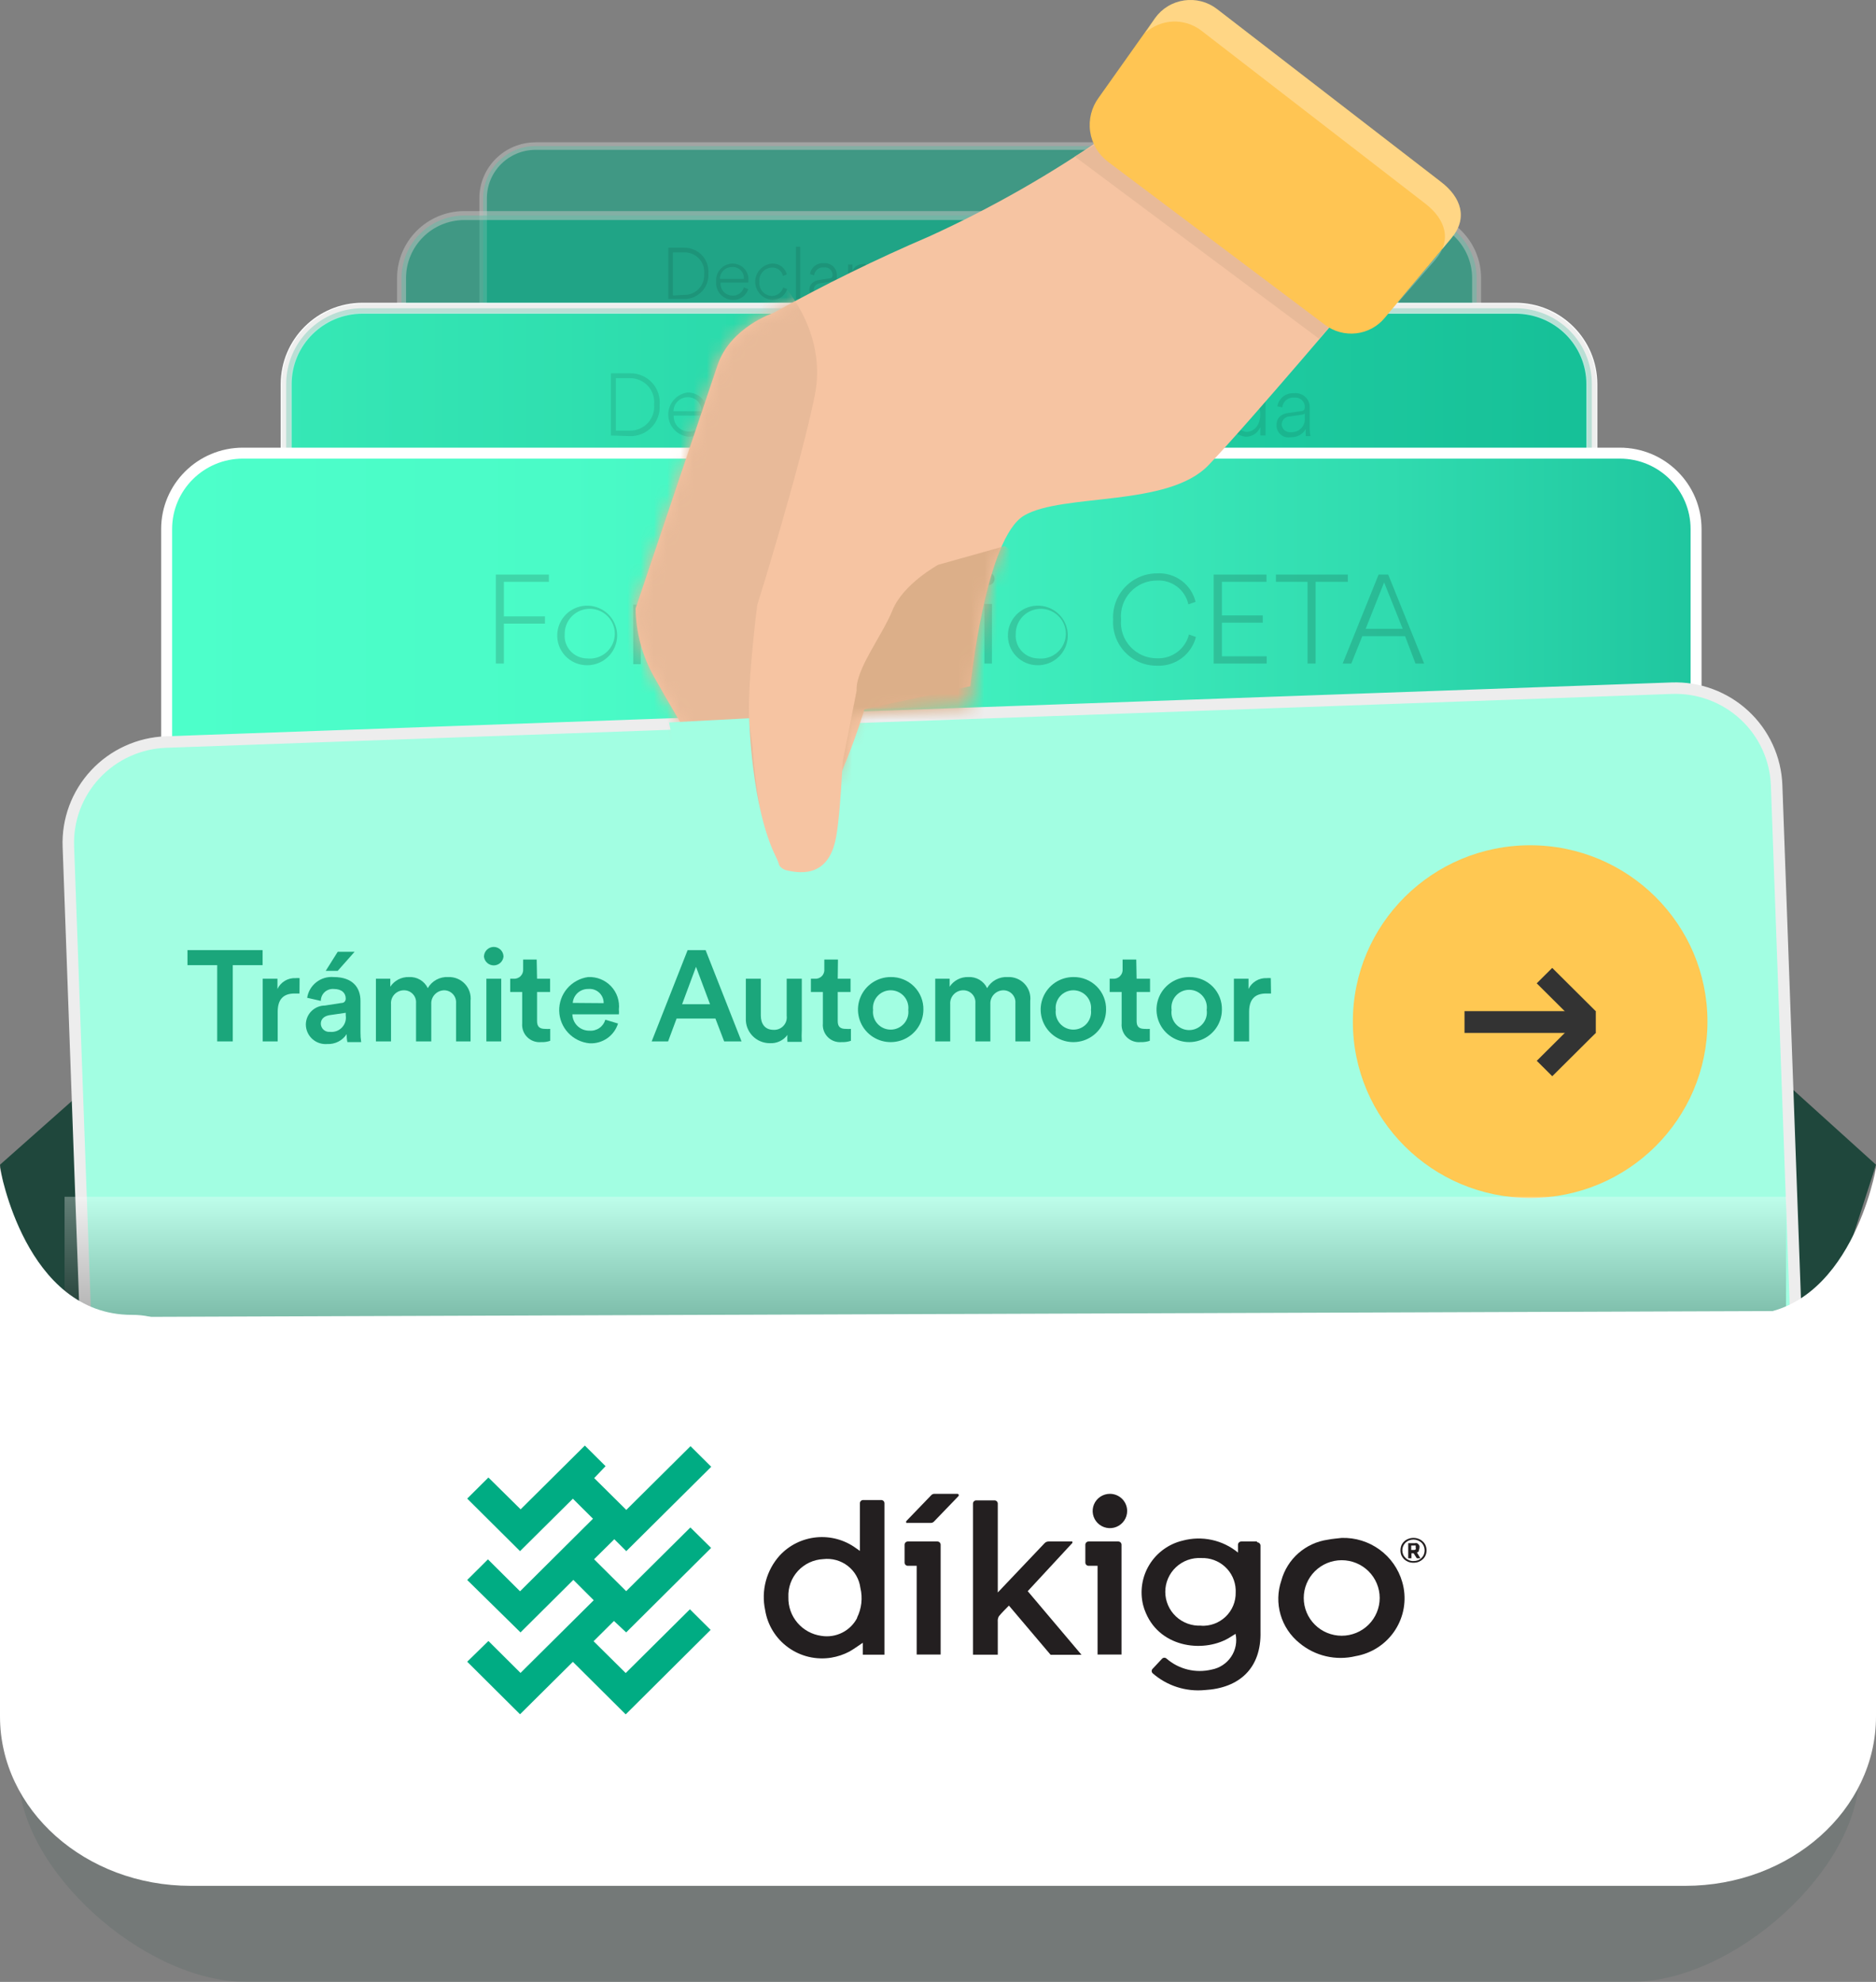 <svg width="142" height="150" viewBox="0 0 142 150" fill="none" xmlns="http://www.w3.org/2000/svg">
<rect x="0" y="0" width="142" height="150" fill="#808080" stroke="none"/>
<g clip-path="url(#clip0_114_948)">
<path opacity="0.12" d="M1.415 108.453V134.317C1.415 141.424 10.845 150 18.643 150H123.484C131.309 150 140.712 141.424 140.712 134.317V107.894L1.415 108.453Z" fill="#1F473C"/>
<path d="M78.055 106.307L81.246 109.481L68.162 122.494L60.028 114.405L63.22 111.222L68.162 116.137L78.055 106.307Z" fill="white"/>
<path d="M42.219 127.689L49.238 120.709L47.524 119.04L42.219 124.316L39.562 121.683L41.231 120.023L42.219 121.006L49.238 114.017L47.524 112.313L42.219 117.589L39.562 114.955L40.469 114.053L38.755 112.349L33.451 117.625L30.83 114.91L29.116 116.615L33.487 120.961L37.849 116.624L39.517 118.283L33.487 124.28L30.83 121.638L29.116 123.342L33.487 127.689L37.849 123.351L39.535 125.029L33.487 131.044L30.83 128.401L29.116 130.106L33.487 134.453L37.849 130.115L42.219 134.453L49.238 127.472L47.524 125.768L42.219 131.044L39.562 128.41L41.249 126.733L42.219 127.689Z" fill="white"/>
<path d="M63.311 116.732H61.806C61.77 116.732 61.735 116.739 61.703 116.753C61.67 116.766 61.641 116.786 61.616 116.812C61.592 116.837 61.573 116.867 61.56 116.899C61.547 116.932 61.541 116.967 61.543 117.002V120.934L61.207 120.7C60.266 120.017 59.105 119.702 57.945 119.813C56.785 119.924 55.707 120.455 54.914 121.304C54.372 121.909 53.981 122.633 53.771 123.416C53.562 124.199 53.54 125.02 53.708 125.813C53.911 127.048 54.597 128.153 55.616 128.887C56.636 129.62 57.906 129.922 59.149 129.727C59.671 129.644 60.177 129.476 60.645 129.231C61.017 129.024 61.352 128.762 61.76 128.501V129.538H63.574V117.002C63.575 116.967 63.569 116.932 63.556 116.899C63.544 116.867 63.525 116.837 63.5 116.812C63.475 116.786 63.446 116.766 63.414 116.753C63.381 116.739 63.346 116.732 63.311 116.732ZM61.307 126.462C61.039 126.987 60.612 127.415 60.087 127.686C59.561 127.956 58.963 128.055 58.378 127.969C57.61 127.86 56.909 127.476 56.407 126.887C55.906 126.299 55.639 125.547 55.658 124.776C55.621 123.978 55.903 123.197 56.444 122.605C56.984 122.014 57.739 121.659 58.541 121.62C59.264 121.535 59.991 121.736 60.566 122.18C61.141 122.624 61.518 123.274 61.615 123.991C61.802 124.826 61.693 125.699 61.307 126.462Z" fill="white"/>
<path d="M101.422 119.87C101.041 119.915 100.651 119.942 100.271 120.014C99.368 120.141 98.523 120.53 97.841 121.131C97.159 121.733 96.67 122.52 96.435 123.396C96.12 124.304 96.093 125.286 96.359 126.209C96.626 127.132 97.171 127.951 97.922 128.555C98.557 129.087 99.309 129.463 100.117 129.653C100.925 129.842 101.767 129.84 102.574 129.646C103.205 129.534 103.808 129.299 104.348 128.955C104.888 128.611 105.355 128.165 105.721 127.641C106.087 127.118 106.346 126.527 106.483 125.904C106.62 125.281 106.632 124.637 106.518 124.009C106.488 123.839 106.448 123.671 106.4 123.504C106.094 122.435 105.439 121.497 104.538 120.839C103.636 120.18 102.54 119.84 101.422 119.87ZM101.422 127.986C100.618 127.944 99.861 127.596 99.307 127.014C98.753 126.433 98.445 125.663 98.445 124.862C98.445 124.061 98.753 123.29 99.307 122.709C99.861 122.128 100.618 121.78 101.422 121.737C102.226 121.78 102.983 122.128 103.537 122.709C104.091 123.29 104.4 124.061 104.4 124.862C104.4 125.663 104.091 126.433 103.537 127.014C102.983 127.596 102.226 127.944 101.422 127.986Z" fill="white"/>
<path d="M82.217 116.227C81.936 116.227 81.661 116.31 81.427 116.465C81.193 116.62 81.01 116.841 80.902 117.099C80.794 117.357 80.766 117.641 80.82 117.916C80.874 118.19 81.009 118.442 81.207 118.641C81.405 118.839 81.658 118.975 81.934 119.03C82.209 119.086 82.495 119.059 82.755 118.953C83.016 118.847 83.239 118.667 83.396 118.436C83.554 118.204 83.639 117.931 83.64 117.652C83.642 117.465 83.606 117.28 83.535 117.107C83.464 116.934 83.359 116.777 83.227 116.645C83.094 116.512 82.937 116.407 82.764 116.335C82.59 116.264 82.404 116.227 82.217 116.227Z" fill="white"/>
<path d="M68.008 120.168H65.496C65.462 120.168 65.427 120.174 65.395 120.188C65.364 120.201 65.335 120.22 65.31 120.244C65.286 120.269 65.266 120.297 65.253 120.329C65.24 120.361 65.233 120.395 65.233 120.429V121.908C65.233 121.978 65.261 122.044 65.31 122.093C65.359 122.142 65.426 122.17 65.496 122.17H66.24V129.511H68.253V120.429C68.253 120.395 68.246 120.361 68.233 120.329C68.219 120.297 68.2 120.269 68.176 120.244C68.151 120.22 68.122 120.201 68.09 120.188C68.058 120.174 68.024 120.168 67.99 120.168H68.008Z" fill="white"/>
<path d="M108.314 120.483C108.261 120.361 108.184 120.25 108.087 120.159C107.987 120.068 107.87 119.997 107.742 119.951C107.466 119.843 107.158 119.843 106.881 119.951C106.756 119.998 106.642 120.068 106.545 120.159C106.451 120.253 106.374 120.363 106.319 120.483C106.21 120.746 106.21 121.041 106.319 121.304C106.369 121.428 106.447 121.538 106.545 121.629C106.64 121.725 106.754 121.799 106.881 121.845C107.158 121.953 107.466 121.953 107.742 121.845C107.872 121.8 107.99 121.726 108.087 121.629C108.188 121.541 108.266 121.429 108.314 121.304C108.422 121.041 108.422 120.746 108.314 120.483ZM108.169 121.259C108.124 121.366 108.056 121.462 107.969 121.539C107.888 121.62 107.788 121.682 107.679 121.719C107.563 121.762 107.44 121.783 107.316 121.782C107.189 121.784 107.063 121.762 106.944 121.719C106.836 121.676 106.737 121.612 106.654 121.53C106.572 121.447 106.507 121.349 106.464 121.241C106.419 121.129 106.398 121.009 106.4 120.889C106.399 120.772 106.421 120.656 106.464 120.547C106.507 120.44 106.572 120.343 106.655 120.262C106.738 120.182 106.836 120.119 106.944 120.078C107.183 119.981 107.45 119.981 107.688 120.078C107.795 120.123 107.893 120.188 107.978 120.267C108.106 120.395 108.192 120.557 108.226 120.734C108.26 120.911 108.24 121.094 108.169 121.259Z" fill="white"/>
<path d="M107.742 120.898C107.786 120.835 107.808 120.759 107.806 120.682C107.814 120.631 107.814 120.579 107.806 120.528C107.787 120.481 107.76 120.438 107.724 120.402C107.691 120.359 107.647 120.325 107.597 120.303C107.544 120.29 107.488 120.29 107.434 120.303H106.881V121.557H107.144V121.133H107.334L107.597 121.557H107.906L107.606 121.079C107.642 121.067 107.675 121.048 107.703 121.023C107.731 120.998 107.753 120.968 107.769 120.934L107.742 120.898ZM107.497 120.817C107.468 120.845 107.429 120.861 107.389 120.862H107.126V120.501H107.38C107.418 120.489 107.459 120.489 107.497 120.501C107.527 120.54 107.543 120.588 107.543 120.637C107.543 120.685 107.527 120.733 107.497 120.772V120.817Z" fill="white"/>
<path d="M79.098 120.303C79.108 120.294 79.115 120.283 79.121 120.27C79.126 120.258 79.129 120.244 79.129 120.231C79.129 120.217 79.126 120.204 79.121 120.192C79.115 120.179 79.108 120.168 79.098 120.159C79.077 120.152 79.055 120.152 79.034 120.159H77.139C77.076 120.159 77.014 120.172 76.957 120.197C76.899 120.222 76.847 120.258 76.803 120.303L72.95 124.37V117.02C72.95 116.985 72.943 116.95 72.929 116.918C72.915 116.886 72.895 116.857 72.87 116.832C72.844 116.808 72.814 116.789 72.781 116.776C72.748 116.763 72.713 116.758 72.678 116.759H71.163C71.092 116.761 71.024 116.79 70.974 116.841C70.923 116.891 70.894 116.958 70.891 117.029V129.52H72.95C72.95 128.618 72.95 127.716 72.95 126.814C72.937 126.66 72.972 126.506 73.049 126.372C73.294 126.066 73.585 125.786 73.875 125.47L77.32 129.547H79.877L75.425 124.28L79.098 120.303Z" fill="white"/>
<path d="M94.368 120.168H93.071C93.035 120.166 92.999 120.173 92.965 120.186C92.932 120.199 92.901 120.219 92.876 120.244C92.85 120.27 92.83 120.3 92.817 120.333C92.804 120.367 92.798 120.402 92.799 120.438V121.088C92.179 120.571 91.445 120.209 90.656 120.032C89.868 119.855 89.048 119.867 88.265 120.069C87.699 120.199 87.164 120.44 86.692 120.776C86.219 121.113 85.818 121.538 85.512 122.029C85.205 122.52 84.999 123.067 84.905 123.637C84.811 124.207 84.831 124.791 84.964 125.353C85.018 125.581 85.091 125.805 85.182 126.021C86.433 128.951 90.115 129.339 92.21 127.978L92.609 127.734C92.67 128.057 92.666 128.39 92.598 128.712C92.529 129.034 92.397 129.339 92.209 129.61C92.021 129.881 91.781 130.112 91.502 130.29C91.224 130.468 90.912 130.589 90.586 130.647C89.939 130.803 89.264 130.803 88.617 130.646C87.97 130.489 87.371 130.18 86.869 129.745C86.817 129.698 86.749 129.671 86.678 129.671C86.608 129.671 86.54 129.698 86.488 129.745L85.708 130.584C85.66 130.635 85.634 130.703 85.634 130.773C85.634 130.843 85.66 130.911 85.708 130.963C86.289 131.473 86.97 131.859 87.708 132.096C88.446 132.334 89.225 132.417 89.997 132.342C92.862 132.189 94.703 130.539 94.612 127.509V120.402C94.614 120.367 94.608 120.332 94.595 120.299C94.582 120.267 94.563 120.237 94.539 120.211C94.514 120.186 94.485 120.166 94.452 120.152C94.42 120.139 94.385 120.132 94.35 120.132L94.368 120.168ZM89.77 127.157C89.388 127.178 89.006 127.122 88.647 126.992C88.287 126.861 87.958 126.659 87.68 126.398C87.402 126.137 87.181 125.822 87.029 125.472C86.878 125.123 86.8 124.746 86.8 124.366C86.8 123.985 86.878 123.609 87.029 123.259C87.181 122.91 87.402 122.595 87.68 122.334C87.958 122.072 88.287 121.87 88.647 121.74C89.006 121.609 89.388 121.553 89.77 121.575C90.128 121.559 90.486 121.614 90.823 121.736C91.159 121.858 91.469 122.045 91.732 122.286C91.996 122.528 92.209 122.819 92.359 123.142C92.51 123.466 92.594 123.816 92.609 124.172V124.415C92.614 124.784 92.543 125.149 92.401 125.49C92.26 125.83 92.049 126.138 91.784 126.395C91.518 126.651 91.202 126.851 90.856 126.982C90.51 127.113 90.14 127.173 89.77 127.157Z" fill="white"/>
<path d="M69.631 116.227H67.736C67.687 116.225 67.638 116.234 67.593 116.253C67.547 116.271 67.506 116.299 67.473 116.335L65.424 118.463C65.412 118.473 65.403 118.486 65.396 118.5C65.39 118.514 65.387 118.529 65.387 118.544C65.387 118.56 65.39 118.575 65.396 118.589C65.403 118.603 65.412 118.615 65.424 118.626C65.435 118.631 65.447 118.634 65.46 118.634C65.472 118.634 65.485 118.631 65.496 118.626H67.4C67.498 118.622 67.591 118.584 67.663 118.517L69.704 116.389C69.719 116.373 69.73 116.352 69.734 116.33C69.739 116.308 69.736 116.284 69.728 116.263C69.719 116.242 69.704 116.224 69.686 116.211C69.667 116.199 69.645 116.191 69.622 116.191L69.631 116.227Z" fill="white"/>
<path d="M82.942 120.168H80.449C80.414 120.168 80.38 120.174 80.348 120.188C80.316 120.201 80.287 120.22 80.263 120.244C80.238 120.269 80.219 120.297 80.206 120.329C80.193 120.361 80.186 120.395 80.186 120.429V121.908C80.186 121.978 80.213 122.044 80.263 122.093C80.312 122.142 80.379 122.17 80.449 122.17H81.192V129.511H83.214V120.429C83.212 120.359 83.182 120.293 83.132 120.244C83.081 120.195 83.013 120.168 82.942 120.168Z" fill="white"/>
<path d="M142 88.153L132.026 79.135H10.174L0 88.153L2.231 101.816C2.231 101.816 71.943 113.891 72.75 113.052C73.557 112.214 131.409 109.12 131.409 109.12L137.113 103.331L142 88.153Z" fill="#1F473C"/>
<path opacity="0.5" d="M101.622 11.056H40.542C38.348 11.056 36.57 12.825 36.57 15.006V23.303C36.57 25.485 38.348 27.253 40.542 27.253H101.622C103.815 27.253 105.593 25.485 105.593 23.303V15.006C105.593 12.825 103.815 11.056 101.622 11.056Z" fill="#00B188" stroke="#C6C8C7" stroke-width="0.57" stroke-miterlimit="10"/>
<path opacity="0.5" d="M107.008 16.314H35.155C32.526 16.314 30.395 18.434 30.395 21.049V31.284C30.395 33.899 32.526 36.019 35.155 36.019H107.008C109.637 36.019 111.768 33.899 111.768 31.284V21.049C111.768 18.434 109.637 16.314 107.008 16.314Z" fill="#00B188" stroke="#C6C8C7" stroke-width="0.68" stroke-miterlimit="10"/>
<g opacity="0.1">
<path d="M50.589 22.627V18.749H51.804C52.055 18.748 52.303 18.799 52.533 18.899C52.763 18.998 52.97 19.144 53.14 19.327C53.311 19.51 53.441 19.726 53.523 19.962C53.605 20.198 53.637 20.448 53.617 20.697C53.635 20.948 53.6 21.2 53.514 21.437C53.428 21.673 53.293 21.89 53.118 22.071C52.943 22.253 52.731 22.396 52.497 22.492C52.263 22.588 52.011 22.634 51.758 22.627H50.589ZM51.786 22.32C51.992 22.324 52.197 22.286 52.387 22.207C52.578 22.128 52.75 22.011 52.892 21.862C53.034 21.714 53.144 21.538 53.214 21.345C53.285 21.152 53.314 20.947 53.3 20.742C53.323 20.533 53.301 20.322 53.236 20.122C53.17 19.922 53.063 19.738 52.92 19.583C52.778 19.427 52.604 19.304 52.41 19.221C52.216 19.138 52.006 19.097 51.795 19.101H50.933V22.365L51.786 22.32Z" fill="black"/>
<path d="M56.637 21.887C56.559 22.128 56.404 22.337 56.197 22.483C55.989 22.63 55.739 22.705 55.485 22.699C55.307 22.698 55.131 22.661 54.969 22.589C54.806 22.518 54.66 22.413 54.54 22.283C54.42 22.153 54.328 21.999 54.271 21.831C54.213 21.664 54.191 21.486 54.206 21.31C54.193 21.141 54.214 20.97 54.268 20.809C54.322 20.648 54.409 20.499 54.523 20.372C54.636 20.245 54.774 20.142 54.929 20.069C55.083 19.996 55.251 19.955 55.422 19.948C55.592 19.944 55.762 19.975 55.919 20.041C56.077 20.107 56.218 20.205 56.334 20.33C56.45 20.455 56.538 20.603 56.592 20.764C56.645 20.925 56.664 21.096 56.646 21.265V21.382H54.542C54.529 21.508 54.543 21.635 54.583 21.755C54.623 21.875 54.688 21.985 54.773 22.079C54.859 22.173 54.963 22.247 55.08 22.298C55.196 22.349 55.322 22.375 55.449 22.374C55.641 22.384 55.831 22.328 55.987 22.215C56.142 22.101 56.253 21.938 56.301 21.752L56.637 21.887ZM56.301 21.112C56.312 20.99 56.297 20.868 56.255 20.754C56.213 20.639 56.147 20.535 56.06 20.449C55.974 20.363 55.869 20.297 55.754 20.256C55.639 20.214 55.516 20.199 55.394 20.21C55.154 20.21 54.923 20.305 54.753 20.474C54.583 20.643 54.488 20.872 54.488 21.112H56.301Z" fill="black"/>
<path d="M57.48 21.328C57.466 21.463 57.481 21.599 57.523 21.727C57.564 21.856 57.633 21.974 57.723 22.075C57.813 22.176 57.924 22.257 58.048 22.313C58.171 22.369 58.305 22.399 58.441 22.401C58.632 22.396 58.816 22.331 58.967 22.217C59.118 22.102 59.229 21.942 59.285 21.761L59.584 21.878C59.509 22.12 59.357 22.331 59.151 22.479C58.945 22.627 58.696 22.704 58.441 22.699C58.094 22.671 57.77 22.514 57.533 22.259C57.297 22.004 57.166 21.67 57.166 21.324C57.166 20.977 57.297 20.643 57.533 20.388C57.77 20.133 58.094 19.976 58.441 19.948C58.694 19.935 58.944 20.009 59.148 20.159C59.351 20.309 59.496 20.524 59.557 20.769L59.267 20.886C59.225 20.701 59.12 20.536 58.969 20.419C58.819 20.303 58.632 20.241 58.441 20.246C58.305 20.249 58.171 20.28 58.047 20.337C57.923 20.394 57.813 20.476 57.723 20.578C57.632 20.68 57.564 20.799 57.523 20.928C57.481 21.057 57.466 21.193 57.48 21.328Z" fill="black"/>
<path d="M60.246 22.627V18.677H60.572V22.627H60.246Z" fill="black"/>
<path d="M61.261 21.95C61.261 21.508 61.569 21.256 62.041 21.184L62.739 21.076C62.966 21.076 63.02 20.949 63.02 20.823C63.023 20.739 63.006 20.656 62.973 20.579C62.939 20.502 62.889 20.433 62.826 20.377C62.763 20.321 62.689 20.28 62.608 20.256C62.527 20.231 62.442 20.225 62.358 20.237C62.27 20.228 62.181 20.237 62.096 20.263C62.012 20.288 61.933 20.331 61.865 20.387C61.796 20.443 61.74 20.512 61.699 20.59C61.657 20.668 61.632 20.753 61.624 20.841L61.316 20.742C61.35 20.5 61.476 20.279 61.668 20.127C61.86 19.974 62.104 19.9 62.349 19.921C62.476 19.909 62.604 19.922 62.724 19.962C62.845 20.002 62.956 20.066 63.05 20.151C63.144 20.236 63.219 20.34 63.27 20.456C63.321 20.572 63.347 20.697 63.347 20.823V22.14C63.334 22.29 63.334 22.441 63.347 22.591H63.029C63.013 22.441 63.013 22.29 63.029 22.14C62.941 22.3 62.809 22.433 62.649 22.524C62.489 22.615 62.307 22.66 62.123 22.654C62.02 22.665 61.915 22.655 61.816 22.626C61.716 22.597 61.623 22.548 61.543 22.482C61.463 22.417 61.397 22.336 61.348 22.244C61.3 22.153 61.27 22.053 61.261 21.95ZM63.02 21.562V21.265C62.959 21.3 62.891 21.322 62.821 21.328L62.096 21.436C61.787 21.481 61.597 21.653 61.597 21.932C61.6 22.001 61.617 22.069 61.648 22.13C61.678 22.192 61.721 22.247 61.774 22.292C61.827 22.337 61.888 22.37 61.954 22.391C62.02 22.411 62.09 22.418 62.159 22.41C62.273 22.418 62.388 22.402 62.496 22.362C62.603 22.322 62.701 22.26 62.782 22.18C62.864 22.1 62.927 22.003 62.968 21.897C63.009 21.79 63.027 21.676 63.02 21.562Z" fill="black"/>
<path d="M65.532 20.354C65.457 20.348 65.381 20.348 65.305 20.354C64.861 20.354 64.535 20.643 64.535 21.256V22.672H64.199V20.02H64.526V20.507C64.59 20.349 64.702 20.213 64.847 20.12C64.991 20.026 65.161 19.979 65.333 19.984C65.398 19.971 65.466 19.971 65.532 19.984V20.354Z" fill="black"/>
<path d="M65.841 21.95C65.841 21.508 66.149 21.256 66.62 21.184L67.319 21.076C67.545 21.076 67.6 20.949 67.6 20.823C67.602 20.739 67.586 20.656 67.552 20.579C67.519 20.502 67.469 20.433 67.406 20.377C67.343 20.321 67.268 20.28 67.187 20.256C67.106 20.231 67.021 20.225 66.938 20.237C66.85 20.228 66.76 20.237 66.676 20.263C66.591 20.288 66.512 20.331 66.444 20.387C66.376 20.443 66.319 20.512 66.278 20.59C66.237 20.668 66.211 20.753 66.203 20.841L65.895 20.742C65.931 20.5 66.058 20.282 66.249 20.129C66.441 19.977 66.684 19.903 66.929 19.921C67.055 19.909 67.183 19.922 67.304 19.962C67.424 20.002 67.535 20.066 67.629 20.151C67.723 20.236 67.798 20.34 67.85 20.456C67.901 20.572 67.927 20.697 67.926 20.823V22.14C67.913 22.29 67.913 22.441 67.926 22.591H67.645C67.629 22.441 67.629 22.29 67.645 22.14C67.556 22.3 67.425 22.433 67.265 22.524C67.105 22.615 66.922 22.66 66.738 22.654C66.632 22.67 66.524 22.665 66.42 22.638C66.317 22.611 66.219 22.563 66.135 22.497C66.051 22.431 65.981 22.348 65.931 22.254C65.88 22.16 65.849 22.057 65.841 21.95ZM67.6 21.562V21.265C67.541 21.299 67.477 21.321 67.409 21.328L66.675 21.436C66.367 21.481 66.176 21.653 66.176 21.932C66.179 22.001 66.197 22.069 66.227 22.13C66.258 22.192 66.301 22.247 66.353 22.292C66.406 22.337 66.467 22.37 66.534 22.391C66.6 22.411 66.669 22.418 66.738 22.41C66.853 22.418 66.967 22.402 67.075 22.362C67.182 22.322 67.28 22.26 67.362 22.18C67.443 22.1 67.507 22.003 67.548 21.897C67.589 21.79 67.606 21.676 67.6 21.562Z" fill="black"/>
<path d="M68.914 21.328C68.901 21.458 68.913 21.59 68.952 21.715C68.991 21.84 69.054 21.956 69.139 22.056C69.223 22.156 69.327 22.238 69.445 22.298C69.562 22.357 69.69 22.392 69.821 22.401C70.013 22.398 70.199 22.334 70.352 22.219C70.505 22.104 70.618 21.944 70.674 21.761L70.964 21.878C70.89 22.121 70.739 22.332 70.532 22.481C70.326 22.629 70.076 22.706 69.821 22.699C69.474 22.671 69.15 22.514 68.913 22.259C68.677 22.004 68.546 21.67 68.546 21.324C68.546 20.977 68.677 20.643 68.913 20.388C69.15 20.133 69.474 19.976 69.821 19.948C70.075 19.936 70.325 20.011 70.53 20.16C70.734 20.31 70.881 20.525 70.946 20.769L70.655 20.886C70.613 20.7 70.507 20.533 70.355 20.416C70.202 20.299 70.013 20.239 69.821 20.246C69.69 20.256 69.561 20.292 69.444 20.352C69.327 20.413 69.223 20.496 69.138 20.597C69.054 20.698 68.99 20.814 68.952 20.94C68.913 21.066 68.901 21.198 68.914 21.328Z" fill="black"/>
<path d="M71.852 18.668C71.889 18.666 71.925 18.673 71.959 18.686C71.993 18.699 72.024 18.718 72.05 18.744C72.077 18.769 72.098 18.799 72.112 18.833C72.126 18.866 72.133 18.902 72.133 18.938C72.133 18.974 72.126 19.011 72.112 19.044C72.098 19.077 72.077 19.108 72.05 19.133C72.024 19.158 71.993 19.178 71.959 19.191C71.925 19.204 71.889 19.21 71.852 19.209C71.816 19.21 71.78 19.204 71.747 19.191C71.713 19.178 71.683 19.158 71.657 19.132C71.632 19.107 71.612 19.077 71.598 19.043C71.585 19.01 71.579 18.974 71.58 18.938C71.579 18.902 71.585 18.867 71.598 18.833C71.612 18.8 71.632 18.77 71.657 18.744C71.683 18.719 71.713 18.699 71.747 18.686C71.78 18.673 71.816 18.666 71.852 18.668ZM71.689 22.627V20.02H72.016V22.627H71.689Z" fill="black"/>
<path d="M72.723 21.328C72.737 21.074 72.826 20.83 72.978 20.626C73.13 20.422 73.339 20.267 73.579 20.18C73.819 20.093 74.08 20.078 74.328 20.137C74.577 20.195 74.803 20.325 74.978 20.51C75.153 20.695 75.269 20.927 75.313 21.178C75.357 21.428 75.326 21.686 75.224 21.919C75.122 22.152 74.953 22.35 74.739 22.488C74.525 22.627 74.275 22.7 74.02 22.699C73.842 22.701 73.666 22.666 73.502 22.596C73.339 22.527 73.191 22.424 73.07 22.296C72.948 22.167 72.854 22.015 72.794 21.848C72.735 21.681 72.71 21.504 72.723 21.328ZM74.02 22.401C74.239 22.425 74.46 22.382 74.654 22.278C74.848 22.174 75.005 22.014 75.106 21.819C75.206 21.624 75.245 21.403 75.216 21.186C75.188 20.968 75.094 20.765 74.947 20.602C74.799 20.439 74.606 20.324 74.391 20.273C74.177 20.222 73.952 20.237 73.747 20.315C73.541 20.394 73.364 20.533 73.24 20.714C73.115 20.895 73.049 21.109 73.049 21.328C73.037 21.463 73.052 21.599 73.095 21.728C73.138 21.856 73.207 21.975 73.299 22.076C73.39 22.176 73.501 22.257 73.625 22.313C73.749 22.369 73.883 22.399 74.02 22.401ZM74.092 19.696H73.82L74.355 18.938H74.781L74.092 19.696Z" fill="black"/>
<path d="M76.35 22.627H76.023V20.02H76.341V20.435C76.422 20.283 76.546 20.157 76.697 20.072C76.848 19.987 77.02 19.948 77.193 19.957C77.318 19.957 77.441 19.982 77.555 20.032C77.67 20.081 77.773 20.153 77.858 20.243C77.943 20.334 78.008 20.441 78.05 20.558C78.092 20.674 78.109 20.799 78.1 20.922V22.627H77.773V20.976C77.786 20.88 77.777 20.782 77.746 20.689C77.716 20.597 77.664 20.512 77.596 20.442C77.528 20.372 77.445 20.318 77.354 20.284C77.262 20.25 77.164 20.237 77.066 20.246C76.963 20.249 76.861 20.273 76.768 20.317C76.674 20.36 76.591 20.423 76.522 20.499C76.453 20.576 76.401 20.666 76.368 20.764C76.335 20.861 76.323 20.964 76.332 21.067L76.35 22.627Z" fill="black"/>
<path d="M80.403 20.02H80.703V22.978C80.716 23.075 80.708 23.173 80.679 23.266C80.65 23.359 80.601 23.445 80.535 23.517C80.47 23.589 80.389 23.646 80.299 23.684C80.209 23.722 80.111 23.739 80.013 23.736C79.911 23.74 79.809 23.721 79.714 23.682V23.447C79.789 23.462 79.866 23.462 79.941 23.447C80.231 23.447 80.376 23.303 80.376 22.978L80.403 20.02ZM80.567 18.668C80.603 18.666 80.638 18.673 80.672 18.686C80.706 18.699 80.736 18.719 80.762 18.744C80.787 18.77 80.807 18.8 80.82 18.833C80.834 18.867 80.84 18.902 80.838 18.938C80.84 18.974 80.834 19.01 80.82 19.043C80.807 19.077 80.787 19.107 80.762 19.132C80.736 19.158 80.706 19.178 80.672 19.191C80.638 19.204 80.603 19.21 80.567 19.209C80.53 19.21 80.494 19.204 80.46 19.191C80.425 19.178 80.394 19.158 80.368 19.133C80.342 19.108 80.321 19.077 80.307 19.044C80.293 19.011 80.285 18.974 80.285 18.938C80.285 18.902 80.293 18.866 80.307 18.833C80.321 18.799 80.342 18.769 80.368 18.744C80.394 18.718 80.425 18.699 80.46 18.686C80.494 18.673 80.53 18.666 80.567 18.668Z" fill="black"/>
<path d="M82.516 22.699C82.385 22.692 82.258 22.659 82.141 22.602C82.023 22.544 81.919 22.464 81.834 22.365C81.749 22.267 81.686 22.152 81.647 22.028C81.608 21.904 81.595 21.773 81.609 21.644V20.02H81.945V21.644C81.945 22.059 82.135 22.446 82.652 22.446C82.754 22.447 82.856 22.426 82.95 22.385C83.043 22.345 83.128 22.285 83.198 22.211C83.268 22.137 83.321 22.048 83.355 21.952C83.389 21.856 83.403 21.754 83.395 21.653V20.02H83.722V22.131C83.71 22.296 83.71 22.462 83.722 22.627H83.423C83.414 22.504 83.414 22.38 83.423 22.257C83.333 22.412 83.198 22.536 83.037 22.615C82.875 22.694 82.694 22.723 82.516 22.699Z" fill="black"/>
<path d="M85.907 20.354C85.832 20.349 85.756 20.349 85.68 20.354C85.236 20.354 84.901 20.643 84.901 21.256V22.672H84.574V20.02H84.901V20.507C84.963 20.347 85.075 20.21 85.219 20.117C85.364 20.023 85.535 19.977 85.708 19.984C85.774 19.973 85.841 19.973 85.907 19.984V20.354Z" fill="black"/>
<path d="M86.207 21.95C86.207 21.508 86.515 21.256 86.995 21.184L87.694 21.076C87.92 21.076 87.966 20.949 87.966 20.823C87.968 20.74 87.952 20.657 87.919 20.581C87.885 20.505 87.836 20.437 87.774 20.381C87.712 20.325 87.639 20.284 87.559 20.259C87.48 20.234 87.396 20.226 87.313 20.237C87.134 20.219 86.955 20.273 86.816 20.386C86.676 20.499 86.588 20.663 86.569 20.841L86.261 20.742C86.297 20.499 86.425 20.278 86.619 20.126C86.812 19.973 87.058 19.9 87.304 19.921C87.43 19.909 87.558 19.922 87.679 19.962C87.799 20.002 87.91 20.066 88.004 20.151C88.098 20.236 88.174 20.34 88.225 20.456C88.276 20.572 88.302 20.697 88.301 20.823V22.14C88.283 22.29 88.283 22.441 88.301 22.591H87.975C87.965 22.441 87.965 22.29 87.975 22.14C87.885 22.3 87.754 22.432 87.594 22.523C87.434 22.613 87.252 22.659 87.068 22.654C86.965 22.665 86.86 22.655 86.761 22.626C86.661 22.597 86.569 22.548 86.489 22.482C86.408 22.417 86.342 22.336 86.294 22.244C86.245 22.153 86.216 22.053 86.207 21.95ZM87.957 21.562V21.265C87.9 21.302 87.834 21.324 87.766 21.328L87.041 21.436C86.733 21.481 86.533 21.653 86.533 21.932C86.536 22.001 86.554 22.069 86.584 22.13C86.615 22.192 86.658 22.247 86.71 22.292C86.763 22.337 86.824 22.37 86.89 22.391C86.957 22.411 87.026 22.418 87.095 22.41C87.21 22.418 87.324 22.402 87.432 22.362C87.539 22.322 87.637 22.26 87.719 22.18C87.8 22.1 87.864 22.003 87.904 21.897C87.946 21.79 87.963 21.676 87.957 21.562Z" fill="black"/>
<path d="M91.094 22.113C91.018 22.289 90.892 22.439 90.73 22.543C90.569 22.648 90.38 22.702 90.187 22.699C90.014 22.694 89.845 22.653 89.689 22.579C89.533 22.506 89.394 22.401 89.281 22.271C89.167 22.142 89.082 21.99 89.031 21.826C88.979 21.663 88.962 21.49 88.981 21.319C88.965 21.149 88.984 20.978 89.036 20.816C89.089 20.654 89.174 20.504 89.287 20.375C89.4 20.247 89.538 20.143 89.693 20.07C89.848 19.996 90.016 19.955 90.187 19.948C90.378 19.934 90.569 19.981 90.732 20.081C90.895 20.182 91.022 20.331 91.094 20.507V18.704H91.42V22.158C91.407 22.323 91.407 22.489 91.42 22.654H91.094C91.085 22.516 91.085 22.377 91.094 22.239V22.113ZM90.187 22.401C90.731 22.401 91.094 21.932 91.094 21.319C91.094 20.706 90.749 20.246 90.187 20.246C90.055 20.251 89.924 20.284 89.805 20.342C89.686 20.4 89.58 20.482 89.495 20.583C89.41 20.684 89.346 20.802 89.309 20.928C89.272 21.055 89.263 21.188 89.28 21.319C89.264 21.452 89.275 21.586 89.314 21.714C89.352 21.842 89.417 21.96 89.504 22.062C89.591 22.164 89.698 22.246 89.819 22.305C89.94 22.363 90.071 22.396 90.205 22.401H90.187Z" fill="black"/>
<path d="M92.119 21.95C92.119 21.508 92.427 21.256 92.898 21.184L93.597 21.076C93.823 21.076 93.878 20.949 93.878 20.823C93.88 20.739 93.864 20.656 93.83 20.579C93.797 20.502 93.747 20.433 93.684 20.377C93.621 20.321 93.546 20.28 93.465 20.256C93.385 20.231 93.299 20.225 93.216 20.237C93.128 20.228 93.039 20.237 92.954 20.263C92.869 20.288 92.79 20.331 92.722 20.387C92.654 20.443 92.597 20.512 92.556 20.59C92.515 20.668 92.489 20.753 92.481 20.841L92.173 20.778C92.205 20.535 92.33 20.313 92.523 20.16C92.716 20.007 92.961 19.934 93.207 19.957C93.333 19.945 93.461 19.959 93.582 19.998C93.702 20.038 93.813 20.102 93.907 20.187C94.001 20.272 94.076 20.376 94.128 20.492C94.179 20.608 94.205 20.733 94.204 20.859V22.176C94.191 22.326 94.191 22.477 94.204 22.627H93.878C93.868 22.477 93.868 22.326 93.878 22.176C93.788 22.336 93.656 22.468 93.497 22.559C93.337 22.649 93.155 22.695 92.971 22.69C92.866 22.7 92.759 22.688 92.659 22.656C92.558 22.624 92.465 22.571 92.385 22.502C92.305 22.433 92.241 22.348 92.195 22.253C92.149 22.159 92.123 22.055 92.119 21.95ZM93.878 21.562V21.265C93.817 21.3 93.749 21.322 93.678 21.328L92.953 21.436C92.645 21.481 92.454 21.653 92.454 21.932C92.456 22.001 92.473 22.068 92.502 22.13C92.532 22.192 92.574 22.247 92.626 22.292C92.677 22.337 92.738 22.37 92.804 22.391C92.87 22.411 92.939 22.418 93.007 22.41C93.122 22.418 93.237 22.401 93.345 22.362C93.453 22.322 93.551 22.26 93.633 22.18C93.716 22.1 93.78 22.004 93.822 21.897C93.864 21.791 93.883 21.677 93.878 21.562Z" fill="black"/>
</g>
<path d="M114.715 23.33H27.439C24.249 23.33 21.663 25.902 21.663 29.075V41.511C21.663 44.684 24.249 47.255 27.439 47.255H114.715C117.905 47.255 120.491 44.684 120.491 41.511V29.075C120.491 25.902 117.905 23.33 114.715 23.33Z" fill="url(#paint0_linear_114_948)" stroke="white" stroke-width="0.83" stroke-miterlimit="10"/>
<path opacity="0.3" d="M114.715 23.33H27.439C24.249 23.33 21.663 25.902 21.663 29.075V41.511C21.663 44.684 24.249 47.255 27.439 47.255H114.715C117.905 47.255 120.491 44.684 120.491 41.511V29.075C120.491 25.902 117.905 23.33 114.715 23.33Z" fill="#00B188" stroke="#C6C8C7" stroke-width="0.68" stroke-miterlimit="10"/>
<g opacity="0.1">
<path d="M46.245 32.962V28.254H47.723C48.032 28.253 48.337 28.316 48.62 28.439C48.902 28.562 49.156 28.744 49.364 28.971C49.571 29.198 49.729 29.465 49.826 29.757C49.923 30.048 49.957 30.357 49.927 30.662C49.95 30.968 49.908 31.276 49.803 31.564C49.699 31.853 49.534 32.117 49.32 32.338C49.106 32.56 48.848 32.734 48.562 32.849C48.276 32.964 47.968 33.018 47.66 33.007L46.245 32.962ZM47.696 32.592C47.949 32.593 48.2 32.541 48.432 32.44C48.664 32.339 48.872 32.191 49.043 32.005C49.214 31.819 49.344 31.599 49.424 31.36C49.505 31.121 49.534 30.868 49.51 30.617C49.536 30.365 49.509 30.11 49.43 29.868C49.351 29.627 49.222 29.405 49.051 29.217C48.88 29.029 48.67 28.879 48.437 28.777C48.203 28.675 47.951 28.622 47.696 28.624H46.617V32.592H47.696Z" fill="black"/>
<path d="M53.499 32.069C53.406 32.362 53.219 32.617 52.967 32.794C52.715 32.971 52.411 33.062 52.103 33.052C51.692 33.009 51.311 32.819 51.031 32.517C50.751 32.215 50.591 31.822 50.582 31.411C50.574 31 50.716 30.6 50.982 30.286C51.249 29.972 51.621 29.766 52.03 29.706C52.238 29.701 52.445 29.74 52.637 29.821C52.828 29.901 53.001 30.022 53.142 30.173C53.283 30.325 53.391 30.505 53.457 30.701C53.523 30.897 53.547 31.105 53.526 31.311C53.531 31.359 53.531 31.408 53.526 31.456H50.996C50.988 31.61 51.011 31.765 51.065 31.911C51.118 32.057 51.2 32.19 51.307 32.303C51.414 32.416 51.543 32.507 51.686 32.569C51.829 32.63 51.983 32.663 52.139 32.664C52.373 32.676 52.603 32.609 52.793 32.473C52.983 32.337 53.12 32.14 53.182 31.916L53.499 32.069ZM53.1 31.122C53.107 30.982 53.084 30.842 53.033 30.711C52.982 30.58 52.904 30.461 52.804 30.361C52.704 30.262 52.584 30.185 52.453 30.134C52.321 30.083 52.18 30.06 52.039 30.067C51.759 30.069 51.49 30.181 51.292 30.378C51.093 30.576 50.981 30.843 50.978 31.122H53.1Z" fill="black"/>
<path d="M54.569 31.383C54.553 31.546 54.571 31.711 54.621 31.867C54.672 32.022 54.754 32.166 54.863 32.289C54.972 32.411 55.105 32.511 55.254 32.58C55.404 32.649 55.566 32.687 55.73 32.691C55.965 32.695 56.194 32.621 56.381 32.48C56.568 32.34 56.703 32.141 56.764 31.916L57.117 32.06C57.028 32.354 56.843 32.61 56.593 32.789C56.342 32.969 56.039 33.061 55.73 33.052C55.305 33.021 54.908 32.831 54.618 32.521C54.328 32.21 54.167 31.802 54.167 31.379C54.167 30.955 54.328 30.547 54.618 30.237C54.908 29.927 55.305 29.737 55.73 29.706C56.044 29.684 56.356 29.772 56.611 29.954C56.866 30.137 57.049 30.404 57.126 30.707L56.773 30.851C56.722 30.625 56.594 30.423 56.411 30.28C56.227 30.137 55.999 30.061 55.766 30.067C55.598 30.066 55.431 30.1 55.277 30.168C55.123 30.235 54.985 30.334 54.872 30.459C54.759 30.583 54.673 30.73 54.621 30.889C54.569 31.048 54.551 31.217 54.569 31.383Z" fill="black"/>
<path d="M57.915 32.962V28.164H58.314V32.962H57.915Z" fill="black"/>
<path d="M59.148 32.15C59.148 31.609 59.529 31.293 60.11 31.248L60.953 31.122C61.234 31.122 61.288 30.96 61.288 30.815C61.292 30.713 61.273 30.612 61.233 30.518C61.193 30.424 61.133 30.34 61.057 30.271C60.981 30.202 60.891 30.151 60.794 30.12C60.696 30.09 60.592 30.081 60.49 30.094C60.382 30.083 60.272 30.093 60.168 30.124C60.064 30.155 59.966 30.207 59.882 30.276C59.798 30.344 59.728 30.429 59.677 30.525C59.626 30.62 59.594 30.725 59.584 30.833L59.212 30.752C59.257 30.457 59.413 30.19 59.649 30.006C59.885 29.822 60.183 29.734 60.481 29.76C60.63 29.745 60.78 29.761 60.922 29.807C61.064 29.853 61.195 29.928 61.306 30.028C61.417 30.127 61.506 30.249 61.567 30.384C61.628 30.52 61.66 30.667 61.66 30.815V32.466C61.658 32.647 61.676 32.829 61.715 33.007H61.316C61.304 32.827 61.304 32.646 61.316 32.466C61.207 32.663 61.045 32.826 60.848 32.936C60.651 33.046 60.426 33.099 60.2 33.088C60.067 33.11 59.93 33.101 59.8 33.063C59.669 33.026 59.55 32.959 59.449 32.869C59.348 32.779 59.268 32.668 59.217 32.544C59.164 32.419 59.141 32.285 59.148 32.15ZM61.288 31.672V31.311C61.217 31.356 61.137 31.384 61.053 31.392L60.146 31.519C59.984 31.521 59.83 31.587 59.716 31.701C59.602 31.816 59.538 31.971 59.538 32.132C59.544 32.215 59.566 32.297 59.605 32.371C59.643 32.446 59.695 32.512 59.76 32.566C59.824 32.62 59.899 32.66 59.979 32.685C60.059 32.71 60.144 32.718 60.227 32.709C60.368 32.72 60.509 32.7 60.641 32.652C60.774 32.604 60.894 32.528 60.995 32.43C61.095 32.332 61.173 32.213 61.224 32.083C61.275 31.952 61.297 31.812 61.288 31.672Z" fill="black"/>
<path d="M64.381 30.211C64.287 30.197 64.193 30.197 64.1 30.211C63.555 30.211 63.193 30.554 63.193 31.275V32.998H62.785V29.76H63.184V30.346C63.263 30.154 63.399 29.991 63.574 29.878C63.749 29.766 63.955 29.709 64.163 29.715C64.237 29.72 64.31 29.736 64.381 29.76V30.211Z" fill="black"/>
<path d="M64.716 32.15C64.716 31.609 65.088 31.293 65.623 31.248L66.475 31.122C66.747 31.122 66.811 30.96 66.811 30.815C66.813 30.713 66.793 30.611 66.752 30.517C66.711 30.423 66.65 30.339 66.573 30.271C66.497 30.202 66.406 30.151 66.308 30.12C66.21 30.09 66.106 30.081 66.004 30.094C65.895 30.08 65.784 30.088 65.679 30.119C65.573 30.149 65.475 30.2 65.39 30.269C65.305 30.339 65.236 30.424 65.185 30.521C65.135 30.618 65.105 30.724 65.097 30.833L64.716 30.752C64.761 30.445 64.926 30.168 65.176 29.982C65.426 29.796 65.74 29.716 66.049 29.76C66.204 29.74 66.361 29.754 66.509 29.801C66.658 29.848 66.794 29.927 66.909 30.031C67.024 30.136 67.115 30.265 67.174 30.408C67.234 30.551 67.261 30.706 67.255 30.86V32.466C67.236 32.645 67.236 32.827 67.255 33.007H66.865C66.832 32.828 66.817 32.647 66.82 32.466C66.712 32.661 66.551 32.824 66.356 32.933C66.16 33.043 65.938 33.097 65.713 33.088C65.584 33.101 65.453 33.086 65.33 33.044C65.206 33.003 65.094 32.935 64.999 32.846C64.904 32.757 64.83 32.649 64.781 32.529C64.732 32.408 64.71 32.279 64.716 32.15ZM66.856 31.672V31.311C66.785 31.356 66.704 31.384 66.62 31.392L65.713 31.519C65.635 31.523 65.558 31.544 65.487 31.578C65.416 31.612 65.353 31.66 65.301 31.718C65.249 31.777 65.209 31.845 65.183 31.919C65.157 31.994 65.147 32.072 65.151 32.15C65.156 32.228 65.176 32.305 65.211 32.375C65.245 32.445 65.293 32.508 65.352 32.56C65.411 32.612 65.48 32.652 65.554 32.678C65.629 32.703 65.707 32.714 65.786 32.709C65.927 32.719 66.068 32.7 66.201 32.652C66.334 32.604 66.455 32.528 66.556 32.43C66.657 32.332 66.736 32.214 66.788 32.083C66.84 31.953 66.863 31.812 66.856 31.672Z" fill="black"/>
<path d="M68.47 31.383C68.454 31.546 68.471 31.711 68.522 31.867C68.573 32.022 68.655 32.166 68.764 32.289C68.873 32.411 69.006 32.511 69.155 32.58C69.304 32.649 69.466 32.687 69.631 32.691C69.866 32.697 70.096 32.623 70.283 32.482C70.471 32.341 70.605 32.142 70.664 31.916L71.018 32.06C70.928 32.354 70.744 32.61 70.493 32.789C70.243 32.969 69.939 33.061 69.631 33.052C69.206 33.021 68.809 32.831 68.519 32.521C68.229 32.21 68.068 31.802 68.068 31.379C68.068 30.955 68.229 30.547 68.519 30.237C68.809 29.927 69.206 29.737 69.631 29.706C69.938 29.692 70.242 29.784 70.489 29.966C70.737 30.149 70.914 30.41 70.991 30.707L70.637 30.851C70.588 30.624 70.461 30.421 70.277 30.277C70.093 30.134 69.864 30.059 69.631 30.067C69.465 30.071 69.302 30.109 69.153 30.179C69.003 30.248 68.869 30.348 68.76 30.472C68.651 30.596 68.569 30.741 68.519 30.898C68.469 31.054 68.452 31.22 68.47 31.383Z" fill="black"/>
<path d="M72.025 28.146C72.114 28.146 72.199 28.181 72.262 28.244C72.325 28.306 72.36 28.391 72.36 28.48C72.36 28.568 72.325 28.653 72.262 28.715C72.199 28.778 72.114 28.813 72.025 28.813C71.98 28.813 71.937 28.805 71.896 28.788C71.855 28.771 71.818 28.747 71.787 28.715C71.756 28.684 71.731 28.648 71.715 28.607C71.698 28.567 71.689 28.523 71.689 28.48C71.689 28.436 71.698 28.392 71.715 28.352C71.731 28.311 71.756 28.275 71.787 28.244C71.818 28.213 71.855 28.188 71.896 28.171C71.937 28.154 71.98 28.146 72.025 28.146ZM71.825 32.962V29.76H72.224V32.925L71.825 32.962Z" fill="black"/>
<path d="M73.067 31.383C73.085 31.076 73.193 30.78 73.378 30.532C73.562 30.285 73.816 30.097 74.107 29.991C74.398 29.885 74.714 29.867 75.016 29.938C75.317 30.008 75.591 30.165 75.804 30.389C76.017 30.613 76.16 30.894 76.214 31.197C76.268 31.501 76.232 31.813 76.11 32.096C75.987 32.38 75.784 32.621 75.526 32.791C75.267 32.961 74.964 33.051 74.654 33.052C74.438 33.053 74.223 33.011 74.024 32.926C73.824 32.842 73.645 32.718 73.496 32.561C73.347 32.404 73.232 32.219 73.158 32.017C73.085 31.814 73.054 31.598 73.067 31.383ZM74.654 32.691C74.92 32.715 75.187 32.658 75.42 32.528C75.653 32.398 75.841 32.201 75.959 31.963C76.077 31.725 76.12 31.457 76.083 31.194C76.045 30.931 75.928 30.685 75.748 30.49C75.567 30.294 75.331 30.157 75.071 30.097C74.811 30.037 74.539 30.057 74.29 30.153C74.041 30.25 73.828 30.419 73.678 30.639C73.527 30.858 73.447 31.118 73.448 31.383C73.433 31.55 73.453 31.717 73.507 31.876C73.561 32.034 73.647 32.179 73.76 32.302C73.874 32.425 74.012 32.524 74.166 32.591C74.32 32.657 74.486 32.692 74.654 32.691ZM74.736 29.399H74.409L75.008 28.498H75.525L74.736 29.399Z" fill="black"/>
<path d="M77.483 32.962H77.075V29.76H77.456V30.265C77.57 30.095 77.727 29.958 77.912 29.869C78.097 29.78 78.303 29.742 78.508 29.76C78.663 29.754 78.817 29.782 78.96 29.84C79.103 29.898 79.233 29.986 79.339 30.098C79.445 30.209 79.527 30.343 79.577 30.488C79.628 30.634 79.647 30.788 79.632 30.942V33.007H79.233V30.969C79.25 30.85 79.24 30.729 79.203 30.616C79.167 30.502 79.105 30.397 79.022 30.311C78.939 30.224 78.837 30.157 78.725 30.115C78.612 30.072 78.492 30.056 78.372 30.067C78.245 30.066 78.119 30.092 78.003 30.143C77.886 30.194 77.782 30.268 77.696 30.362C77.611 30.456 77.546 30.566 77.506 30.686C77.466 30.806 77.452 30.933 77.465 31.059L77.483 32.962Z" fill="black"/>
<path d="M82.398 29.76H82.797V33.367C82.809 33.483 82.795 33.6 82.758 33.711C82.721 33.821 82.66 33.922 82.58 34.008C82.5 34.093 82.403 34.16 82.295 34.206C82.187 34.251 82.071 34.272 81.954 34.269C81.84 34.294 81.723 34.294 81.609 34.269V33.936C81.702 33.951 81.797 33.951 81.89 33.936C82.244 33.936 82.407 33.755 82.407 33.367L82.398 29.76ZM82.597 28.11C82.664 28.11 82.729 28.129 82.784 28.166C82.839 28.203 82.882 28.255 82.907 28.316C82.933 28.377 82.939 28.444 82.927 28.509C82.914 28.573 82.882 28.633 82.835 28.679C82.788 28.726 82.728 28.758 82.663 28.771C82.598 28.784 82.53 28.777 82.469 28.752C82.408 28.727 82.355 28.684 82.319 28.629C82.282 28.574 82.262 28.509 82.262 28.444C82.269 28.361 82.308 28.284 82.37 28.228C82.433 28.173 82.514 28.143 82.597 28.146V28.11Z" fill="black"/>
<path d="M85.019 33.052C84.854 33.056 84.691 33.026 84.539 32.963C84.387 32.9 84.251 32.806 84.139 32.687C84.026 32.567 83.941 32.425 83.888 32.271C83.835 32.116 83.815 31.952 83.831 31.789V29.76H84.23V31.69C84.23 32.195 84.465 32.655 85.136 32.655C85.261 32.655 85.384 32.63 85.499 32.581C85.613 32.532 85.716 32.459 85.801 32.369C85.886 32.278 85.952 32.171 85.993 32.055C86.035 31.938 86.052 31.814 86.043 31.69V29.76H86.451V32.321C86.439 32.523 86.439 32.724 86.451 32.925H86.052C86.037 32.779 86.037 32.63 86.052 32.484V32.466C85.958 32.654 85.809 32.81 85.625 32.915C85.441 33.019 85.23 33.067 85.019 33.052Z" fill="black"/>
<path d="M89.09 30.211C88.997 30.195 88.902 30.195 88.809 30.211C88.265 30.211 87.902 30.554 87.902 31.275V32.998H87.503V29.76H87.893V30.346C87.98 30.165 88.118 30.013 88.29 29.909C88.463 29.805 88.662 29.753 88.863 29.76C88.944 29.747 89.027 29.747 89.108 29.76L89.09 30.211Z" fill="black"/>
<path d="M89.453 32.15C89.453 31.609 89.834 31.293 90.414 31.248L91.257 31.122C91.538 31.122 91.593 30.96 91.593 30.815C91.596 30.713 91.577 30.612 91.537 30.518C91.498 30.424 91.438 30.34 91.362 30.271C91.286 30.202 91.196 30.151 91.098 30.12C91 30.09 90.897 30.081 90.795 30.094C90.686 30.083 90.577 30.093 90.472 30.124C90.368 30.155 90.271 30.207 90.186 30.276C90.102 30.344 90.032 30.429 89.981 30.525C89.93 30.62 89.898 30.725 89.888 30.833L89.516 30.752C89.561 30.457 89.718 30.19 89.953 30.006C90.189 29.822 90.487 29.734 90.786 29.76C90.94 29.74 91.097 29.754 91.246 29.801C91.394 29.848 91.531 29.927 91.646 30.031C91.761 30.136 91.851 30.265 91.911 30.408C91.971 30.551 91.998 30.706 91.992 30.86V32.466C91.989 32.647 92.008 32.829 92.046 33.007H91.647C91.635 32.827 91.635 32.646 91.647 32.466C91.539 32.663 91.376 32.826 91.179 32.936C90.982 33.046 90.758 33.099 90.532 33.088C90.396 33.114 90.256 33.109 90.123 33.074C89.989 33.038 89.865 32.972 89.761 32.882C89.657 32.791 89.575 32.678 89.522 32.551C89.468 32.425 89.445 32.287 89.453 32.15ZM91.593 31.672V31.311C91.522 31.356 91.441 31.384 91.357 31.392L90.45 31.519C90.288 31.521 90.134 31.587 90.02 31.701C89.906 31.816 89.843 31.971 89.843 32.132C89.848 32.215 89.871 32.297 89.909 32.371C89.947 32.446 89.999 32.512 90.064 32.566C90.128 32.62 90.203 32.66 90.283 32.685C90.364 32.71 90.448 32.718 90.532 32.709C90.671 32.718 90.812 32.698 90.943 32.649C91.074 32.6 91.193 32.524 91.293 32.426C91.392 32.328 91.47 32.21 91.52 32.08C91.57 31.95 91.592 31.811 91.584 31.672H91.593Z" fill="black"/>
<path d="M95.392 32.339C95.3 32.556 95.145 32.741 94.946 32.868C94.746 32.995 94.513 33.059 94.277 33.052C93.867 33 93.491 32.801 93.219 32.493C92.946 32.185 92.795 31.789 92.795 31.379C92.795 30.969 92.946 30.572 93.219 30.264C93.491 29.956 93.867 29.758 94.277 29.706C94.511 29.694 94.743 29.753 94.942 29.875C95.141 29.998 95.298 30.178 95.392 30.391V28.164H95.791V32.357C95.791 32.7 95.791 32.935 95.791 32.962H95.401C95.391 32.797 95.391 32.631 95.401 32.466L95.392 32.339ZM94.313 32.691C94.975 32.691 95.392 32.123 95.392 31.374C95.392 30.626 94.975 30.067 94.322 30.067C94.014 30.124 93.736 30.286 93.535 30.526C93.335 30.765 93.226 31.067 93.226 31.379C93.226 31.691 93.335 31.992 93.535 32.232C93.736 32.472 94.014 32.634 94.322 32.691H94.313Z" fill="black"/>
<path d="M96.625 32.15C96.625 31.609 97.006 31.293 97.586 31.248L98.43 31.122C98.711 31.122 98.765 30.96 98.765 30.815C98.769 30.713 98.75 30.612 98.71 30.518C98.67 30.424 98.61 30.34 98.534 30.271C98.458 30.202 98.368 30.151 98.27 30.12C98.172 30.09 98.069 30.081 97.967 30.094C97.859 30.083 97.749 30.093 97.645 30.124C97.54 30.155 97.443 30.207 97.359 30.276C97.274 30.344 97.205 30.429 97.153 30.525C97.102 30.62 97.07 30.725 97.06 30.833L96.689 30.752C96.733 30.462 96.886 30.2 97.116 30.016C97.346 29.832 97.636 29.741 97.931 29.76C98.085 29.74 98.243 29.754 98.391 29.801C98.54 29.848 98.676 29.927 98.791 30.031C98.906 30.136 98.996 30.265 99.056 30.408C99.116 30.551 99.143 30.706 99.137 30.86V32.466C99.135 32.647 99.153 32.829 99.191 33.007H98.838C98.826 32.827 98.826 32.646 98.838 32.466C98.729 32.663 98.567 32.826 98.37 32.936C98.172 33.046 97.948 33.099 97.722 33.088C97.585 33.117 97.443 33.115 97.307 33.081C97.171 33.047 97.045 32.981 96.939 32.891C96.833 32.8 96.749 32.685 96.695 32.557C96.64 32.428 96.616 32.289 96.625 32.15ZM98.765 31.672V31.311C98.694 31.356 98.613 31.384 98.529 31.392L97.623 31.519C97.461 31.521 97.306 31.587 97.192 31.701C97.079 31.816 97.015 31.971 97.015 32.132C97.021 32.215 97.043 32.297 97.081 32.371C97.119 32.446 97.172 32.512 97.236 32.566C97.301 32.62 97.375 32.66 97.456 32.685C97.536 32.71 97.621 32.718 97.704 32.709C97.845 32.72 97.986 32.7 98.118 32.652C98.25 32.604 98.371 32.528 98.471 32.43C98.572 32.332 98.65 32.213 98.701 32.083C98.751 31.952 98.773 31.812 98.765 31.672Z" fill="black"/>
</g>
<path d="M122.604 34.296H18.389C15.199 34.296 12.613 36.868 12.613 40.041V58.312C12.613 61.484 15.199 64.056 18.389 64.056H122.604C125.794 64.056 128.38 61.484 128.38 58.312V40.041C128.38 36.868 125.794 34.296 122.604 34.296Z" fill="url(#paint1_linear_114_948)" stroke="white" stroke-width="0.83" stroke-miterlimit="10"/>
<g opacity="0.15">
<path d="M37.531 50.222V43.486H41.548V44.036H38.139V46.651H41.249V47.201H38.139V50.222H37.531Z" fill="black"/>
<path d="M42.183 47.968C42.208 47.528 42.362 47.104 42.627 46.75C42.891 46.396 43.254 46.127 43.671 45.976C44.088 45.825 44.54 45.799 44.971 45.901C45.403 46.003 45.795 46.229 46.099 46.551C46.402 46.872 46.604 47.275 46.68 47.71C46.756 48.145 46.701 48.592 46.524 48.996C46.346 49.4 46.054 49.744 45.682 49.984C45.31 50.225 44.875 50.352 44.432 50.349C44.124 50.349 43.819 50.287 43.536 50.166C43.254 50.044 42.999 49.867 42.788 49.644C42.577 49.42 42.415 49.156 42.311 48.868C42.206 48.58 42.163 48.273 42.183 47.968ZM44.432 49.835C44.813 49.877 45.199 49.802 45.537 49.622C45.875 49.441 46.151 49.162 46.326 48.822C46.502 48.483 46.569 48.098 46.52 47.719C46.47 47.341 46.307 46.986 46.05 46.702C45.793 46.417 45.456 46.218 45.083 46.129C44.709 46.039 44.317 46.065 43.959 46.203C43.601 46.34 43.293 46.582 43.076 46.897C42.859 47.213 42.744 47.586 42.745 47.968C42.722 48.203 42.749 48.44 42.823 48.664C42.898 48.888 43.018 49.094 43.176 49.27C43.335 49.445 43.528 49.586 43.744 49.683C43.961 49.78 44.194 49.832 44.432 49.835Z" fill="black"/>
<path d="M50.253 46.282C50.121 46.265 49.987 46.265 49.854 46.282C49.074 46.282 48.503 46.769 48.503 47.806V50.267H47.932V45.758H48.494V46.597C48.608 46.322 48.804 46.089 49.055 45.928C49.306 45.767 49.601 45.686 49.9 45.695C50.017 45.677 50.136 45.677 50.253 45.695V46.282Z" fill="black"/>
<path d="M51.16 50.222V45.713H51.686V46.462C51.811 46.186 52.016 45.953 52.274 45.792C52.532 45.632 52.832 45.551 53.137 45.56C53.458 45.543 53.775 45.635 54.036 45.822C54.297 46.009 54.485 46.28 54.569 46.588C54.697 46.264 54.927 45.99 55.224 45.806C55.522 45.622 55.871 45.539 56.22 45.569C56.436 45.562 56.651 45.6 56.851 45.682C57.051 45.764 57.232 45.886 57.381 46.042C57.53 46.198 57.644 46.383 57.716 46.586C57.788 46.789 57.816 47.005 57.797 47.219V50.222H57.226V47.291C57.241 47.133 57.221 46.973 57.168 46.822C57.115 46.672 57.03 46.534 56.919 46.419C56.809 46.303 56.674 46.213 56.525 46.154C56.377 46.094 56.217 46.067 56.056 46.074C55.881 46.077 55.709 46.116 55.549 46.187C55.389 46.259 55.246 46.362 55.127 46.49C55.009 46.618 54.917 46.769 54.859 46.933C54.8 47.097 54.776 47.271 54.787 47.445V50.222H54.216V47.291C54.232 47.132 54.213 46.972 54.16 46.82C54.108 46.669 54.023 46.531 53.912 46.415C53.801 46.3 53.666 46.209 53.517 46.15C53.367 46.092 53.207 46.066 53.046 46.074C52.871 46.077 52.698 46.116 52.539 46.187C52.379 46.259 52.236 46.362 52.117 46.49C51.998 46.618 51.907 46.769 51.848 46.933C51.79 47.097 51.766 47.271 51.776 47.445V50.222H51.16Z" fill="black"/>
<path d="M60.881 50.349C60.646 50.355 60.413 50.311 60.197 50.221C59.98 50.131 59.785 49.996 59.625 49.826C59.465 49.656 59.343 49.453 59.267 49.233C59.191 49.012 59.163 48.777 59.185 48.545V45.695H59.756V48.401C59.756 49.122 60.092 49.79 60.989 49.79C61.168 49.791 61.344 49.756 61.508 49.686C61.672 49.616 61.819 49.513 61.94 49.383C62.062 49.253 62.154 49.099 62.212 48.932C62.27 48.764 62.292 48.586 62.277 48.41V45.695H62.857V49.357C62.856 49.658 62.874 49.959 62.912 50.258H62.368C62.351 50.048 62.351 49.837 62.368 49.627V49.555C62.222 49.815 62.005 50.029 61.741 50.169C61.478 50.31 61.179 50.372 60.881 50.349Z" fill="black"/>
<path d="M64.381 50.222V43.36H64.952V50.222H64.381Z" fill="black"/>
<path d="M66.194 49.059C66.194 48.283 66.729 47.842 67.564 47.715L68.779 47.535C69.168 47.481 69.25 47.31 69.25 47.102C69.255 46.956 69.229 46.811 69.171 46.676C69.114 46.542 69.028 46.422 68.92 46.324C68.811 46.226 68.682 46.153 68.541 46.109C68.401 46.066 68.253 46.054 68.108 46.074C67.954 46.059 67.799 46.075 67.651 46.12C67.503 46.165 67.366 46.239 67.247 46.337C67.128 46.435 67.03 46.555 66.959 46.691C66.887 46.827 66.843 46.976 66.829 47.129L66.294 47.012C66.353 46.587 66.574 46.201 66.912 45.934C67.25 45.667 67.678 45.539 68.108 45.578C68.328 45.553 68.551 45.576 68.762 45.645C68.972 45.714 69.165 45.827 69.328 45.977C69.491 46.126 69.619 46.309 69.704 46.513C69.789 46.717 69.829 46.936 69.821 47.156V49.447C69.817 49.707 69.838 49.967 69.885 50.222H69.323C69.28 49.966 69.259 49.707 69.259 49.447C69.107 49.731 68.878 49.966 68.597 50.126C68.316 50.285 67.996 50.363 67.672 50.349C67.489 50.366 67.304 50.346 67.129 50.29C66.954 50.233 66.792 50.142 66.653 50.021C66.515 49.9 66.403 49.753 66.324 49.587C66.245 49.422 66.201 49.242 66.194 49.059ZM69.25 48.374V47.86C69.147 47.92 69.033 47.96 68.915 47.977L67.645 48.166C67.11 48.238 66.738 48.536 66.738 49.068C66.759 49.306 66.874 49.526 67.058 49.68C67.241 49.834 67.478 49.909 67.718 49.889C67.921 49.902 68.124 49.872 68.314 49.801C68.504 49.729 68.676 49.618 68.819 49.474C68.962 49.33 69.072 49.157 69.142 48.968C69.211 48.778 69.239 48.575 69.223 48.374H69.25Z" fill="black"/>
<path d="M73.612 46.282C73.476 46.266 73.339 46.266 73.204 46.282C72.433 46.282 71.862 46.769 71.862 47.806V50.267H71.281V45.758H71.853V46.597C71.965 46.321 72.16 46.086 72.411 45.925C72.663 45.763 72.959 45.683 73.258 45.695C73.375 45.677 73.495 45.677 73.612 45.695V46.282Z" fill="black"/>
<path d="M74.8 43.333C74.895 43.333 74.987 43.361 75.067 43.413C75.146 43.466 75.207 43.54 75.244 43.628C75.28 43.715 75.29 43.811 75.271 43.904C75.252 43.996 75.207 44.082 75.139 44.148C75.072 44.215 74.987 44.261 74.893 44.279C74.8 44.298 74.704 44.288 74.616 44.252C74.528 44.216 74.453 44.155 74.4 44.076C74.347 43.997 74.319 43.905 74.319 43.81C74.316 43.747 74.327 43.684 74.35 43.625C74.374 43.566 74.409 43.512 74.454 43.467C74.499 43.422 74.553 43.387 74.613 43.364C74.672 43.341 74.736 43.33 74.8 43.333ZM74.509 50.222V45.713H75.081V50.222H74.509Z" fill="black"/>
<path d="M76.296 47.968C76.32 47.528 76.474 47.105 76.738 46.752C77.002 46.398 77.364 46.129 77.779 45.977C78.195 45.826 78.647 45.799 79.078 45.899C79.509 46 79.901 46.224 80.205 46.544C80.51 46.864 80.713 47.265 80.791 47.699C80.868 48.132 80.817 48.579 80.642 48.984C80.467 49.388 80.177 49.733 79.808 49.976C79.438 50.218 79.005 50.348 78.563 50.349C78.253 50.352 77.946 50.291 77.662 50.171C77.377 50.051 77.12 49.874 76.907 49.65C76.694 49.427 76.53 49.162 76.425 48.872C76.32 48.583 76.276 48.275 76.296 47.968ZM78.563 49.835C78.944 49.879 79.331 49.806 79.67 49.627C80.009 49.447 80.286 49.169 80.463 48.83C80.64 48.49 80.709 48.106 80.66 47.726C80.612 47.347 80.449 46.991 80.193 46.706C79.937 46.421 79.6 46.221 79.226 46.13C78.853 46.041 78.461 46.066 78.102 46.203C77.743 46.339 77.434 46.581 77.217 46.897C77 47.212 76.884 47.586 76.885 47.968C76.864 48.202 76.891 48.437 76.966 48.66C77.04 48.883 77.159 49.088 77.316 49.263C77.474 49.438 77.665 49.58 77.88 49.678C78.094 49.776 78.327 49.829 78.563 49.835Z" fill="black"/>
<path d="M84.257 46.895C84.231 46.445 84.298 45.995 84.453 45.572C84.608 45.149 84.848 44.762 85.159 44.434C85.469 44.107 85.844 43.846 86.26 43.667C86.675 43.489 87.123 43.396 87.576 43.396C88.24 43.356 88.896 43.551 89.43 43.945C89.964 44.339 90.341 44.908 90.496 45.551L89.952 45.74C89.836 45.208 89.533 44.734 89.098 44.403C88.662 44.073 88.123 43.907 87.576 43.937C87.197 43.935 86.822 44.012 86.475 44.163C86.128 44.314 85.816 44.536 85.56 44.813C85.304 45.091 85.109 45.419 84.988 45.776C84.867 46.132 84.822 46.511 84.856 46.886C84.823 47.26 84.869 47.637 84.991 47.993C85.113 48.349 85.308 48.676 85.564 48.952C85.82 49.229 86.131 49.449 86.477 49.6C86.824 49.75 87.198 49.827 87.576 49.826C88.126 49.848 88.668 49.681 89.109 49.352C89.55 49.024 89.864 48.554 89.997 48.022L90.523 48.211C90.359 48.856 89.975 49.424 89.439 49.82C88.902 50.216 88.244 50.416 87.576 50.385C87.123 50.388 86.674 50.299 86.257 50.122C85.84 49.945 85.464 49.685 85.153 49.358C84.842 49.03 84.602 48.643 84.447 48.219C84.293 47.795 84.228 47.344 84.257 46.895Z" fill="black"/>
<path d="M91.865 50.222V43.486H95.864V44.036H92.49V46.579H95.582V47.129H92.49V49.672H95.882V50.222H91.865Z" fill="black"/>
<path d="M99.582 44.036V50.222H98.974V44.036H96.58V43.486H102.021V44.036H99.582Z" fill="black"/>
<path d="M106.355 48.148H103.118L102.284 50.222H101.631L104.351 43.486H105.077L107.797 50.222H107.144L106.355 48.148ZM103.372 47.589H106.174L104.768 44.081L103.372 47.589Z" fill="black"/>
</g>
<path d="M12.556 56.163L126.536 52.086C127.543 52.05 128.547 52.211 129.491 52.561C130.435 52.911 131.3 53.442 132.038 54.125C132.775 54.807 133.37 55.628 133.789 56.539C134.208 57.45 134.442 58.435 134.478 59.436L136.099 104.246L6.795 108.871L5.176 64.098C5.135 63.094 5.293 62.093 5.642 61.15C5.991 60.208 6.524 59.344 7.21 58.606C7.895 57.869 8.721 57.274 9.638 56.855C10.556 56.435 11.547 56.2 12.556 56.163Z" fill="#A2FEE2" stroke="#EDEDED" stroke-width="0.87" stroke-miterlimit="10"/>
<path d="M17.619 73.048V78.819H16.44V73.048H14.191V71.911H19.876V73.048H17.619Z" fill="#1BA67B"/>
<path d="M22.669 75.194H22.297C21.391 75.194 21.019 75.699 21.019 76.583V78.819H19.886V74.076H21.001V74.851C21.123 74.594 21.319 74.378 21.564 74.232C21.81 74.086 22.093 74.016 22.379 74.031C22.479 74.022 22.579 74.022 22.678 74.031L22.669 75.194Z" fill="#1BA67B"/>
<path d="M24.592 76.105L25.816 75.915C26.088 75.915 26.169 75.735 26.169 75.573C26.169 75.176 25.888 74.851 25.263 74.851C25.138 74.841 25.012 74.857 24.893 74.898C24.775 74.939 24.666 75.004 24.574 75.088C24.482 75.173 24.409 75.276 24.359 75.39C24.309 75.505 24.283 75.628 24.283 75.753L23.25 75.519C23.322 75.053 23.568 74.632 23.941 74.341C24.312 74.049 24.782 73.91 25.254 73.949C26.723 73.949 27.285 74.77 27.285 75.753V78.116C27.282 78.369 27.3 78.623 27.339 78.873H26.296C26.253 78.675 26.235 78.472 26.242 78.269C26.084 78.51 25.865 78.707 25.608 78.838C25.35 78.969 25.062 79.031 24.773 79.018C24.568 79.035 24.362 79.01 24.168 78.945C23.973 78.88 23.794 78.775 23.642 78.638C23.49 78.501 23.367 78.334 23.283 78.148C23.198 77.962 23.153 77.761 23.15 77.557C23.149 77.367 23.185 77.179 23.257 77.004C23.329 76.828 23.435 76.668 23.568 76.534C23.702 76.399 23.862 76.292 24.037 76.218C24.213 76.144 24.401 76.106 24.592 76.105ZM26.169 76.853V76.655L24.927 76.835C24.574 76.898 24.283 77.097 24.283 77.484C24.285 77.571 24.306 77.657 24.343 77.736C24.379 77.815 24.432 77.885 24.498 77.943C24.563 78 24.64 78.044 24.723 78.07C24.807 78.097 24.895 78.106 24.982 78.098C25.147 78.115 25.315 78.094 25.471 78.037C25.628 77.979 25.769 77.887 25.884 77.766C25.998 77.646 26.084 77.501 26.134 77.343C26.183 77.185 26.195 77.017 26.169 76.853ZM25.562 73.48H24.655L25.562 72.037H26.84L25.562 73.48Z" fill="#1BA67B"/>
<path d="M28.454 78.819V74.076H29.543V74.68C29.695 74.447 29.906 74.258 30.153 74.13C30.401 74.002 30.678 73.94 30.957 73.949C31.251 73.932 31.544 74.003 31.798 74.152C32.052 74.302 32.255 74.523 32.381 74.788C32.534 74.518 32.761 74.296 33.035 74.148C33.309 74 33.62 73.931 33.931 73.949C34.166 73.94 34.401 73.981 34.618 74.071C34.835 74.16 35.031 74.295 35.191 74.466C35.351 74.637 35.472 74.841 35.546 75.063C35.62 75.285 35.644 75.521 35.618 75.753V78.819H34.521V75.924C34.531 75.8 34.515 75.675 34.474 75.557C34.432 75.439 34.367 75.331 34.282 75.24C34.197 75.148 34.093 75.075 33.978 75.025C33.864 74.975 33.739 74.95 33.614 74.95C33.48 74.954 33.347 74.984 33.225 75.039C33.103 75.095 32.994 75.174 32.903 75.273C32.812 75.371 32.743 75.487 32.698 75.613C32.654 75.739 32.635 75.872 32.644 76.005V78.819H31.492V75.924C31.502 75.8 31.486 75.675 31.445 75.557C31.404 75.439 31.339 75.331 31.253 75.24C31.168 75.148 31.065 75.075 30.95 75.025C30.835 74.975 30.711 74.95 30.585 74.95C30.449 74.949 30.313 74.975 30.188 75.029C30.062 75.082 29.949 75.161 29.856 75.26C29.763 75.36 29.692 75.477 29.647 75.606C29.603 75.734 29.585 75.87 29.597 76.005V78.819H28.454Z" fill="#1BA67B"/>
<path d="M37.368 71.668C37.565 71.668 37.754 71.746 37.894 71.884C38.033 72.023 38.112 72.211 38.112 72.407C38.091 72.588 38.005 72.755 37.868 72.877C37.732 72.998 37.556 73.065 37.373 73.065C37.19 73.065 37.013 72.998 36.877 72.877C36.74 72.755 36.654 72.588 36.633 72.407C36.633 72.213 36.711 72.026 36.848 71.888C36.986 71.749 37.172 71.67 37.368 71.668ZM36.815 78.819V74.076H37.939V78.819H36.815Z" fill="#1BA67B"/>
<path d="M40.651 74.076H41.639V75.077H40.651V77.277C40.651 77.701 40.841 77.872 41.258 77.872C41.388 77.882 41.518 77.882 41.648 77.872V78.774C41.427 78.851 41.193 78.885 40.959 78.873C40.768 78.891 40.575 78.867 40.395 78.803C40.214 78.739 40.05 78.636 39.913 78.502C39.776 78.368 39.671 78.206 39.604 78.027C39.537 77.848 39.511 77.657 39.526 77.466V75.077H38.619V74.076H38.864C38.964 74.084 39.064 74.071 39.157 74.036C39.251 74.002 39.336 73.948 39.406 73.877C39.476 73.806 39.529 73.721 39.563 73.628C39.596 73.534 39.608 73.435 39.599 73.336V72.624H40.623L40.651 74.076Z" fill="#1BA67B"/>
<path d="M46.78 77.466C46.639 77.919 46.351 78.313 45.96 78.584C45.569 78.855 45.098 78.989 44.622 78.963C44.003 78.904 43.428 78.621 43.005 78.168C42.582 77.715 42.341 77.123 42.327 76.504C42.314 75.886 42.529 75.285 42.932 74.814C43.335 74.343 43.898 74.035 44.513 73.949C44.836 73.933 45.159 73.987 45.459 74.107C45.759 74.227 46.029 74.41 46.251 74.644C46.473 74.879 46.641 75.158 46.743 75.463C46.845 75.768 46.88 76.092 46.844 76.411C46.858 76.531 46.858 76.652 46.844 76.772H43.325C43.329 76.938 43.365 77.101 43.432 77.253C43.499 77.405 43.596 77.542 43.716 77.657C43.837 77.772 43.979 77.862 44.134 77.922C44.29 77.982 44.455 78.011 44.622 78.007C44.887 78.028 45.151 77.957 45.37 77.805C45.588 77.654 45.746 77.432 45.819 77.178L46.78 77.466ZM45.692 75.924C45.695 75.775 45.667 75.626 45.608 75.488C45.549 75.35 45.461 75.227 45.351 75.125C45.24 75.024 45.109 74.947 44.966 74.9C44.823 74.852 44.672 74.836 44.522 74.851C44.229 74.846 43.944 74.952 43.727 75.148C43.51 75.344 43.376 75.615 43.353 75.906L45.692 75.924Z" fill="#1BA67B"/>
<path d="M54.152 77.088H51.214L50.57 78.819H49.328L52.048 71.911H53.409L56.129 78.819H54.814L54.152 77.088ZM51.631 76.005H53.744L52.683 73.174L51.631 76.005Z" fill="#1BA67B"/>
<path d="M58.269 78.954C58.023 78.955 57.779 78.905 57.553 78.809C57.327 78.713 57.123 78.572 56.953 78.395C56.784 78.218 56.652 78.008 56.566 77.779C56.481 77.549 56.443 77.305 56.455 77.061V74.076H57.589V76.862C57.589 77.448 57.87 77.944 58.55 77.944C58.689 77.952 58.829 77.929 58.958 77.877C59.088 77.826 59.204 77.746 59.299 77.645C59.395 77.543 59.466 77.422 59.509 77.29C59.552 77.158 59.565 77.018 59.547 76.88V74.076H60.69V77.954C60.674 78.254 60.674 78.555 60.69 78.855H59.602C59.59 78.681 59.59 78.506 59.602 78.332C59.45 78.538 59.248 78.703 59.015 78.812C58.782 78.921 58.526 78.97 58.269 78.954Z" fill="#1BA67B"/>
<path d="M63.41 74.076H64.381V75.077H63.41V77.277C63.41 77.701 63.592 77.872 64.018 77.872C64.148 77.882 64.278 77.882 64.408 77.872V78.774C64.183 78.85 63.947 78.884 63.709 78.873C63.519 78.891 63.327 78.867 63.146 78.803C62.966 78.739 62.802 78.636 62.666 78.502C62.53 78.367 62.426 78.205 62.36 78.026C62.294 77.847 62.269 77.656 62.286 77.466V75.077H61.379V74.076H61.66C61.76 74.086 61.861 74.073 61.955 74.04C62.049 74.006 62.135 73.952 62.205 73.881C62.276 73.81 62.329 73.724 62.362 73.63C62.395 73.535 62.406 73.435 62.395 73.336V72.624H63.428L63.41 74.076Z" fill="#1BA67B"/>
<path d="M69.894 76.438C69.888 76.924 69.739 77.397 69.463 77.799C69.188 78.2 68.8 78.511 68.347 78.694C67.894 78.876 67.397 78.921 66.919 78.823C66.44 78.725 66.002 78.488 65.658 78.143C65.315 77.797 65.082 77.359 64.989 76.882C64.895 76.405 64.946 75.911 65.134 75.463C65.322 75.015 65.639 74.632 66.046 74.362C66.452 74.093 66.93 73.949 67.418 73.949C67.747 73.943 68.074 74.003 68.379 74.127C68.684 74.25 68.961 74.433 69.192 74.666C69.424 74.899 69.605 75.176 69.726 75.481C69.847 75.785 69.904 76.111 69.894 76.438ZM68.751 76.438C68.773 76.251 68.755 76.062 68.698 75.882C68.641 75.703 68.547 75.537 68.421 75.396C68.295 75.255 68.14 75.143 67.968 75.066C67.795 74.989 67.608 74.949 67.418 74.949C67.229 74.949 67.042 74.989 66.869 75.066C66.696 75.143 66.542 75.255 66.416 75.396C66.29 75.537 66.195 75.703 66.138 75.882C66.081 76.062 66.063 76.251 66.085 76.438C66.063 76.626 66.081 76.815 66.138 76.995C66.195 77.174 66.29 77.34 66.416 77.481C66.542 77.621 66.696 77.734 66.869 77.811C67.042 77.888 67.229 77.928 67.418 77.928C67.608 77.928 67.795 77.888 67.968 77.811C68.14 77.734 68.295 77.621 68.421 77.481C68.547 77.34 68.641 77.174 68.698 76.995C68.755 76.815 68.773 76.626 68.751 76.438Z" fill="#1BA67B"/>
<path d="M70.791 78.819V74.076H71.88V74.68C72.032 74.447 72.243 74.258 72.49 74.13C72.738 74.002 73.015 73.94 73.294 73.949C73.588 73.932 73.881 74.003 74.135 74.152C74.389 74.302 74.592 74.523 74.718 74.788C74.872 74.518 75.098 74.296 75.373 74.148C75.647 74 75.957 73.931 76.268 73.949C76.506 73.936 76.743 73.974 76.964 74.062C77.184 74.149 77.383 74.283 77.547 74.455C77.71 74.627 77.833 74.832 77.909 75.056C77.984 75.28 78.009 75.518 77.982 75.753V78.819H76.858V75.924C76.868 75.8 76.852 75.675 76.811 75.557C76.77 75.439 76.704 75.331 76.619 75.24C76.534 75.148 76.431 75.075 76.316 75.025C76.201 74.975 76.076 74.95 75.951 74.95C75.815 74.951 75.681 74.98 75.557 75.034C75.433 75.088 75.321 75.167 75.228 75.266C75.136 75.365 75.064 75.481 75.019 75.609C74.973 75.736 74.954 75.871 74.963 76.005V78.819H73.829V75.924C73.839 75.8 73.823 75.675 73.782 75.557C73.741 75.439 73.676 75.331 73.591 75.24C73.505 75.148 73.402 75.075 73.287 75.025C73.172 74.975 73.048 74.95 72.922 74.95C72.785 74.949 72.65 74.975 72.524 75.029C72.398 75.082 72.284 75.161 72.191 75.26C72.097 75.359 72.025 75.477 71.979 75.605C71.933 75.733 71.915 75.87 71.925 76.005V78.819H70.791Z" fill="#1BA67B"/>
<path d="M83.722 76.438C83.717 76.924 83.567 77.397 83.292 77.799C83.016 78.2 82.628 78.511 82.175 78.694C81.722 78.876 81.226 78.921 80.747 78.823C80.269 78.725 79.83 78.488 79.487 78.143C79.143 77.797 78.91 77.359 78.817 76.882C78.724 76.405 78.774 75.911 78.962 75.463C79.15 75.015 79.468 74.632 79.874 74.362C80.281 74.093 80.758 73.949 81.247 73.949C81.576 73.943 81.903 74.003 82.208 74.127C82.513 74.25 82.789 74.433 83.021 74.666C83.252 74.899 83.434 75.176 83.554 75.481C83.675 75.785 83.732 76.111 83.722 76.438ZM82.579 76.438C82.602 76.251 82.583 76.062 82.526 75.882C82.469 75.703 82.375 75.537 82.249 75.396C82.123 75.255 81.969 75.143 81.796 75.066C81.623 74.989 81.436 74.949 81.247 74.949C81.057 74.949 80.87 74.989 80.697 75.066C80.524 75.143 80.37 75.255 80.244 75.396C80.118 75.537 80.024 75.703 79.967 75.882C79.91 76.062 79.892 76.251 79.914 76.438C79.892 76.626 79.91 76.815 79.967 76.995C80.024 77.174 80.118 77.34 80.244 77.481C80.37 77.621 80.524 77.734 80.697 77.811C80.87 77.888 81.057 77.928 81.247 77.928C81.436 77.928 81.623 77.888 81.796 77.811C81.969 77.734 82.123 77.621 82.249 77.481C82.375 77.34 82.469 77.174 82.526 76.995C82.583 76.815 82.602 76.626 82.579 76.438Z" fill="#1BA67B"/>
<path d="M86.034 74.076H87.05V75.077H86.034V77.277C86.034 77.701 86.216 77.872 86.642 77.872C86.772 77.882 86.902 77.882 87.032 77.872V78.774C86.807 78.85 86.57 78.883 86.333 78.873C86.142 78.891 85.95 78.867 85.769 78.803C85.588 78.739 85.424 78.636 85.287 78.502C85.151 78.368 85.046 78.206 84.979 78.027C84.912 77.848 84.885 77.657 84.901 77.466V75.077H83.994V74.076H84.239C84.338 74.084 84.438 74.071 84.532 74.036C84.625 74.002 84.71 73.948 84.78 73.877C84.85 73.806 84.904 73.721 84.937 73.628C84.971 73.534 84.983 73.435 84.973 73.336V72.624H86.007L86.034 74.076Z" fill="#1BA67B"/>
<path d="M92.49 76.438C92.485 76.925 92.335 77.4 92.058 77.802C91.781 78.203 91.391 78.515 90.937 78.696C90.483 78.877 89.984 78.921 89.505 78.82C89.026 78.72 88.588 78.481 88.246 78.133C87.903 77.785 87.672 77.344 87.582 76.865C87.492 76.386 87.546 75.892 87.739 75.444C87.931 74.996 88.252 74.615 88.662 74.349C89.072 74.083 89.552 73.944 90.042 73.949C90.369 73.947 90.693 74.01 90.995 74.135C91.296 74.26 91.57 74.444 91.799 74.676C92.027 74.908 92.206 75.184 92.325 75.487C92.444 75.79 92.5 76.114 92.49 76.438ZM91.339 76.438C91.366 76.249 91.352 76.056 91.298 75.873C91.244 75.689 91.15 75.519 91.024 75.375C90.898 75.23 90.743 75.114 90.568 75.035C90.393 74.955 90.203 74.914 90.01 74.914C89.818 74.914 89.628 74.955 89.453 75.035C89.278 75.114 89.122 75.23 88.996 75.375C88.87 75.519 88.777 75.689 88.723 75.873C88.668 76.056 88.655 76.249 88.682 76.438C88.655 76.628 88.668 76.821 88.723 77.004C88.777 77.188 88.87 77.358 88.996 77.502C89.122 77.647 89.278 77.763 89.453 77.842C89.628 77.921 89.818 77.963 90.01 77.963C90.203 77.963 90.393 77.921 90.568 77.842C90.743 77.763 90.898 77.647 91.024 77.502C91.15 77.358 91.244 77.188 91.298 77.004C91.352 76.821 91.366 76.628 91.339 76.438Z" fill="#1BA67B"/>
<path d="M96.208 75.194H95.836C94.93 75.194 94.549 75.699 94.549 76.583V78.819H93.397V74.076H94.504V74.851C94.626 74.595 94.823 74.38 95.068 74.234C95.313 74.088 95.596 74.017 95.882 74.031C95.984 74.021 96.088 74.021 96.19 74.031L96.208 75.194Z" fill="#1BA67B"/>
<path d="M115.822 90.669C123.233 90.669 129.242 84.694 129.242 77.322C129.242 69.951 123.233 63.975 115.822 63.975C108.41 63.975 102.401 69.951 102.401 77.322C102.401 84.694 108.41 90.669 115.822 90.669Z" fill="#FFC852"/>
<path d="M120.791 76.529H110.853V78.179H120.791V76.529Z" fill="#333333"/>
<path d="M120.788 76.534L117.492 73.256L116.319 74.423L119.615 77.701L120.788 76.534Z" fill="#333333"/>
<path d="M119.618 77.01L116.323 80.288L117.496 81.455L120.792 78.177L119.618 77.01Z" fill="#333333"/>
<path style="mix-blend-mode:multiply" opacity="0.3" d="M135.19 90.579H4.887V101.41H135.19V90.579Z" fill="url(#paint2_linear_114_948)"/>
<path d="M0 99.705V129.907C0 136.987 6.465 142.731 14.436 142.731H127.564C135.535 142.731 142 136.987 142 129.907V99.2L0 99.705Z" fill="white"/>
<path d="M47.397 123.55L53.826 117.156L52.257 115.605L47.397 120.429L44.967 118.012L46.499 116.497L47.406 117.399L53.835 111.014L52.266 109.454L47.406 114.279L44.976 111.871L45.837 110.969L44.269 109.409L39.408 114.234L36.969 111.826L35.364 113.422L39.363 117.399L43.362 113.431L44.885 114.946L39.363 120.438L36.933 118.021L35.364 119.582L39.399 123.55L43.398 119.573L44.94 121.115L39.399 126.616L36.969 124.199L35.364 125.768L39.363 129.745L43.362 125.777L47.361 129.754L53.79 123.36L52.221 121.8L47.361 126.625L44.93 124.217L46.472 122.684L47.397 123.55Z" fill="#00AC83"/>
<path d="M66.702 113.53H65.333C65.268 113.53 65.206 113.556 65.16 113.602C65.114 113.647 65.088 113.709 65.088 113.774V117.381L64.78 117.165C63.918 116.54 62.855 116.252 61.794 116.355C60.732 116.458 59.746 116.945 59.022 117.724C58.523 118.277 58.163 118.939 57.971 119.657C57.779 120.375 57.76 121.128 57.915 121.854C58.005 122.418 58.205 122.96 58.505 123.447C58.806 123.934 59.2 124.357 59.665 124.692C60.13 125.027 60.657 125.268 61.215 125.4C61.774 125.532 62.354 125.553 62.921 125.461C63.399 125.382 63.861 125.227 64.29 125.002C64.626 124.812 64.943 124.578 65.306 124.334V125.236H66.947V113.774C66.947 113.709 66.921 113.647 66.875 113.602C66.829 113.556 66.767 113.53 66.702 113.53ZM64.888 122.44C64.64 122.926 64.242 123.321 63.753 123.567C63.264 123.814 62.709 123.899 62.168 123.811C61.464 123.714 60.821 123.362 60.361 122.823C59.901 122.284 59.657 121.596 59.675 120.889C59.64 120.159 59.899 119.444 60.393 118.903C60.888 118.362 61.579 118.038 62.313 118.003C62.975 117.924 63.642 118.108 64.168 118.515C64.695 118.922 65.038 119.519 65.124 120.177C65.309 120.938 65.219 121.739 64.87 122.44H64.888Z" fill="#231F20"/>
<path d="M101.558 116.398C101.214 116.443 100.851 116.461 100.506 116.533C99.68 116.65 98.906 117.005 98.28 117.555C97.655 118.105 97.205 118.825 96.988 119.627C96.703 120.459 96.682 121.358 96.927 122.203C97.171 123.048 97.671 123.798 98.357 124.352C98.939 124.839 99.629 125.182 100.369 125.354C101.109 125.527 101.88 125.523 102.619 125.344C103.198 125.243 103.751 125.029 104.247 124.715C104.743 124.401 105.172 123.992 105.509 123.513C105.845 123.034 106.084 122.494 106.211 121.923C106.337 121.352 106.349 120.761 106.246 120.186C106.218 120.031 106.182 119.877 106.137 119.726C105.854 118.744 105.25 117.884 104.421 117.282C103.592 116.679 102.585 116.368 101.558 116.398ZM101.558 123.802C100.796 123.802 100.065 123.501 99.526 122.965C98.987 122.429 98.684 121.701 98.684 120.943C98.684 120.185 98.987 119.458 99.526 118.922C100.065 118.386 100.796 118.085 101.558 118.085C102.32 118.085 103.052 118.386 103.591 118.922C104.13 119.458 104.433 120.185 104.433 120.943C104.433 121.701 104.13 122.429 103.591 122.965C103.052 123.501 102.32 123.802 101.558 123.802Z" fill="#231F20"/>
<path d="M84.021 113.061C83.763 113.06 83.509 113.134 83.293 113.276C83.077 113.417 82.909 113.62 82.808 113.857C82.708 114.094 82.681 114.355 82.73 114.608C82.78 114.86 82.903 115.093 83.085 115.275C83.268 115.458 83.5 115.582 83.754 115.633C84.007 115.684 84.27 115.659 84.51 115.561C84.749 115.463 84.953 115.296 85.097 115.082C85.241 114.869 85.318 114.617 85.318 114.36C85.318 114.017 85.181 113.688 84.939 113.445C84.696 113.202 84.366 113.064 84.021 113.061Z" fill="#231F20"/>
<path d="M70.991 116.669H68.706C68.643 116.671 68.583 116.698 68.539 116.743C68.495 116.788 68.47 116.849 68.47 116.912V118.265C68.47 118.328 68.495 118.389 68.539 118.434C68.583 118.479 68.643 118.506 68.706 118.508H69.386V125.227H71.2V116.912C71.2 116.848 71.174 116.786 71.128 116.74C71.082 116.694 71.02 116.669 70.955 116.669H70.991Z" fill="#231F20"/>
<path d="M107.906 116.966C107.861 116.852 107.789 116.75 107.697 116.669C107.606 116.581 107.498 116.514 107.38 116.47C107.129 116.371 106.85 116.371 106.6 116.47C106.483 116.513 106.375 116.578 106.285 116.664C106.194 116.749 106.123 116.852 106.074 116.966C105.984 117.208 105.984 117.473 106.074 117.715C106.126 117.825 106.197 117.925 106.282 118.012C106.375 118.097 106.483 118.164 106.6 118.211C106.852 118.301 107.128 118.301 107.38 118.211C107.497 118.164 107.604 118.097 107.697 118.012C107.786 117.928 107.857 117.827 107.906 117.715C107.955 117.596 107.981 117.469 107.981 117.341C107.981 117.212 107.955 117.085 107.906 116.966ZM107.77 117.67C107.728 117.766 107.666 117.852 107.588 117.922C107.514 117.998 107.424 118.056 107.325 118.094C107.218 118.132 107.104 118.151 106.99 118.148C106.874 118.154 106.759 118.132 106.654 118.085C106.555 118.047 106.465 117.989 106.391 117.913C106.313 117.84 106.251 117.751 106.21 117.652C106.168 117.552 106.146 117.444 106.146 117.336C106.146 117.228 106.168 117.12 106.21 117.02C106.251 116.923 106.312 116.834 106.388 116.76C106.465 116.685 106.555 116.627 106.654 116.588C106.87 116.502 107.11 116.502 107.325 116.588C107.425 116.628 107.518 116.686 107.597 116.759C107.712 116.876 107.79 117.024 107.82 117.184C107.851 117.344 107.833 117.51 107.77 117.661V117.67Z" fill="#231F20"/>
<path d="M107.389 117.345C107.423 117.284 107.442 117.216 107.443 117.147C107.453 117.099 107.453 117.05 107.443 117.002C107.424 116.96 107.4 116.921 107.371 116.885C107.338 116.847 107.298 116.817 107.253 116.795C107.202 116.782 107.149 116.782 107.099 116.795H106.591V117.94H106.836V117.561H106.999L107.244 117.94H107.516L107.253 117.507C107.317 117.484 107.372 117.439 107.407 117.381L107.389 117.345ZM107.162 117.264C107.133 117.292 107.094 117.308 107.053 117.309H106.818V116.975H107.053C107.085 116.964 107.121 116.964 107.153 116.975C107.166 117.016 107.166 117.06 107.153 117.102C107.172 117.144 107.175 117.192 107.162 117.237V117.264Z" fill="#231F20"/>
<path d="M81.156 116.795C81.171 116.777 81.179 116.755 81.179 116.732C81.179 116.709 81.171 116.686 81.156 116.669C81.135 116.662 81.113 116.662 81.092 116.669H79.369C79.311 116.668 79.254 116.68 79.201 116.703C79.147 116.726 79.1 116.761 79.061 116.804L75.525 120.528V113.792C75.522 113.729 75.496 113.669 75.45 113.625C75.404 113.582 75.343 113.557 75.28 113.557H73.892C73.828 113.557 73.765 113.583 73.719 113.629C73.674 113.674 73.648 113.736 73.648 113.801V125.236H75.525C75.525 124.334 75.525 123.559 75.525 122.738C75.511 122.598 75.539 122.456 75.606 122.332C75.833 122.053 76.096 121.8 76.368 121.52L79.524 125.245H81.863L77.792 120.429L81.156 116.795Z" fill="#231F20"/>
<path d="M95.138 116.669H93.95C93.886 116.671 93.825 116.697 93.78 116.742C93.734 116.788 93.708 116.848 93.706 116.912V117.507C93.13 117.033 92.448 116.704 91.717 116.547C90.986 116.39 90.228 116.41 89.507 116.606C88.99 116.73 88.502 116.955 88.072 117.268C87.642 117.58 87.278 117.973 87.001 118.426C86.724 118.878 86.539 119.38 86.457 119.903C86.376 120.427 86.398 120.961 86.524 121.475C86.576 121.682 86.645 121.885 86.733 122.08C87.875 124.785 91.266 125.119 93.161 123.883L93.524 123.658C93.587 123.954 93.59 124.26 93.533 124.558C93.476 124.855 93.359 125.138 93.19 125.39C93.021 125.642 92.803 125.858 92.549 126.025C92.295 126.192 92.01 126.307 91.711 126.363C91.117 126.506 90.498 126.506 89.904 126.361C89.311 126.217 88.761 125.933 88.301 125.534C88.256 125.491 88.196 125.467 88.133 125.467C88.071 125.467 88.011 125.491 87.966 125.534L87.249 126.3C87.226 126.322 87.207 126.349 87.194 126.378C87.181 126.408 87.174 126.439 87.174 126.471C87.174 126.504 87.181 126.535 87.194 126.565C87.207 126.594 87.226 126.621 87.249 126.643C87.783 127.111 88.408 127.466 89.085 127.684C89.761 127.903 90.476 127.981 91.185 127.914C93.796 127.77 95.483 126.273 95.41 123.486V116.975C95.408 116.911 95.382 116.851 95.336 116.806C95.291 116.76 95.23 116.734 95.165 116.732L95.138 116.669ZM90.931 123.036C90.58 123.056 90.229 123.005 89.899 122.886C89.569 122.767 89.267 122.582 89.012 122.343C88.756 122.103 88.553 121.815 88.414 121.494C88.275 121.173 88.203 120.828 88.203 120.479C88.203 120.13 88.275 119.784 88.414 119.464C88.553 119.143 88.756 118.854 89.012 118.615C89.267 118.375 89.569 118.19 89.899 118.071C90.229 117.952 90.58 117.901 90.931 117.922C91.594 117.898 92.24 118.135 92.728 118.583C93.215 119.031 93.505 119.653 93.533 120.312C93.538 120.384 93.538 120.456 93.533 120.528C93.54 120.87 93.476 121.209 93.344 121.525C93.213 121.841 93.017 122.126 92.769 122.362C92.521 122.598 92.226 122.781 91.903 122.899C91.581 123.016 91.237 123.066 90.894 123.045L90.931 123.036Z" fill="#231F20"/>
<path d="M72.487 113.061H70.728C70.684 113.061 70.64 113.069 70.6 113.086C70.559 113.103 70.522 113.129 70.492 113.161L68.615 115.109C68.605 115.119 68.597 115.131 68.592 115.144C68.586 115.157 68.583 115.171 68.583 115.185C68.583 115.199 68.586 115.214 68.592 115.227C68.597 115.24 68.605 115.252 68.615 115.262C68.639 115.271 68.665 115.271 68.688 115.262H70.456C70.5 115.262 70.544 115.254 70.584 115.237C70.625 115.22 70.662 115.195 70.692 115.163L72.542 113.242C72.552 113.232 72.56 113.22 72.565 113.207C72.571 113.193 72.574 113.179 72.574 113.165C72.574 113.151 72.571 113.137 72.565 113.124C72.56 113.11 72.552 113.098 72.542 113.088C72.526 113.074 72.507 113.065 72.487 113.061Z" fill="#231F20"/>
<path d="M84.674 116.669H82.398C82.333 116.669 82.271 116.694 82.225 116.74C82.179 116.786 82.153 116.848 82.153 116.912V118.265C82.153 118.329 82.179 118.391 82.225 118.437C82.271 118.483 82.333 118.508 82.398 118.508H83.078V125.227H84.892V116.912C84.892 116.849 84.867 116.788 84.823 116.743C84.779 116.698 84.719 116.671 84.656 116.669H84.674Z" fill="#231F20"/>
<path d="M142 88.379C142 88.379 140.114 99.516 132.025 99.516C123.937 99.516 132.025 111.411 132.025 111.411L142 112.944V88.379Z" fill="white"/>
<path d="M0 88.379C0 88.379 1.886 99.516 9.974 99.516C18.063 99.516 9.974 111.411 9.974 111.411L0 112.944V88.379Z" fill="white"/>
<path d="M83.849 10.182C79.59 13.155 75.068 15.736 70.338 17.892C66.311 19.618 62.376 21.551 58.55 23.682C58.55 23.682 55.286 24.746 54.306 27.65L48.113 46.047C48.133 47.865 48.614 49.648 49.51 51.233C51.006 53.938 56.981 63.93 56.981 63.93C56.981 63.93 58.45 65.833 60.953 63.127C63.456 60.422 65.432 53.676 65.432 53.676L73.448 51.936C73.448 51.936 74.591 40.717 77.529 39.013C80.466 37.308 88.41 38.409 91.475 35.207C94.54 32.006 103.263 21.68 103.263 21.68L87.095 6.313L83.849 10.182Z" fill="#F6C4A2"/>
<mask id="mask0_114_948" style="mask-type:luminance" maskUnits="userSpaceOnUse" x="48" y="6" width="56" height="59">
<path d="M83.849 10.182C79.59 13.155 75.068 15.736 70.338 17.892C66.311 19.618 62.376 21.551 58.55 23.682C58.55 23.682 55.286 24.746 54.306 27.65L48.113 46.047C48.133 47.865 48.614 49.648 49.51 51.233C51.006 53.938 56.981 63.93 56.981 63.93C56.981 63.93 58.45 65.833 60.953 63.127C63.456 60.422 64.444 54.109 64.444 54.109L73.512 53.532C73.512 53.532 74.536 40.681 77.474 38.977C80.412 37.272 88.355 38.373 91.42 35.171C94.485 31.97 103.208 21.644 103.208 21.644L87.095 6.313L83.849 10.182Z" fill="white"/>
</mask>
<g mask="url(#mask0_114_948)">
<path d="M76.06 41.33L71.018 42.746C71.018 42.746 68.37 44.189 67.563 46.173C66.756 48.157 64.743 50.682 64.843 52.27L62.123 66.112L80.476 59.673L81.537 45.596L76.06 41.33Z" fill="#DCAF89"/>
<g style="mix-blend-mode:multiply" opacity="0.15">
<path d="M76.06 41.33L71.018 42.746C71.018 42.746 68.37 44.189 67.563 46.173C66.756 48.157 64.743 50.682 64.843 52.27L62.123 66.112L80.476 59.673L81.537 45.596L76.06 41.33Z" fill="#DCAF89"/>
</g>
<path d="M58.033 20.219C58.033 20.219 62.848 24.259 61.66 29.995C60.472 35.73 57.317 45.794 57.317 45.794C57.317 45.794 56.41 52.829 56.773 55.128C57.135 57.428 57.553 64.489 60.599 64.038C63.646 63.587 53.345 69.449 52.393 68.827C51.441 68.205 38.021 49.438 38.021 49.438L35.727 40.898L44.504 27.208L58.033 20.219Z" fill="#E8BA99"/>
<g style="mix-blend-mode:multiply" opacity="0.15">
<path d="M58.033 20.219C58.033 20.219 62.848 24.259 61.66 29.995C60.472 35.73 57.317 45.794 57.317 45.794C57.317 45.794 56.41 52.829 56.773 55.128C57.135 57.428 57.553 64.489 60.599 64.038C63.646 63.587 53.345 69.449 52.393 68.827C51.441 68.205 38.021 49.438 38.021 49.438L35.727 40.898L44.504 27.208L58.033 20.219Z" fill="#E8BA99"/>
</g>
</g>
<path d="M56.972 56.652C56.972 56.652 57.553 65.373 59.502 65.86C61.452 66.347 62.884 65.725 63.301 63.281C63.718 60.837 63.864 55.462 63.864 55.462L56.972 56.652Z" fill="#F6C4A2"/>
<path d="M101.005 24.304L83.404 10.642L81.355 11.85L99.844 25.639L101.005 24.304Z" fill="#E8BA99"/>
<path d="M50.643 54.678L56.709 54.362C56.709 54.362 56.864 61.117 58.74 64.868C60.617 68.62 52.756 65.373 52.756 65.373L50.643 54.678Z" fill="#A2FEE2"/>
<path d="M83.849 12.229L100.279 24.575C100.955 25.09 101.805 25.325 102.651 25.229C103.497 25.133 104.272 24.714 104.813 24.061L109.846 18.036C111.124 16.53 110.617 14.943 109.057 13.753L92.118 0.685C91.769 0.415 91.368 0.218 90.94 0.106C90.512 -0.006 90.066 -0.03 89.628 0.034C89.19 0.098 88.769 0.249 88.392 0.479C88.014 0.709 87.687 1.012 87.431 1.371L83.16 7.395C82.619 8.131 82.388 9.048 82.516 9.951C82.645 10.854 83.123 11.671 83.849 12.229Z" fill="#FFC553"/>
<path opacity="0.29" d="M109.057 13.762L92.119 0.685C91.769 0.415 91.368 0.218 90.94 0.106C90.512 -0.006 90.066 -0.03 89.628 0.034C89.19 0.098 88.769 0.249 88.392 0.479C88.014 0.709 87.687 1.012 87.431 1.371L86.696 2.48C87.269 1.964 88.006 1.664 88.778 1.633C89.55 1.602 90.309 1.841 90.922 2.309L107.851 15.385C109.42 16.584 109.928 18.163 108.64 19.669L105.131 23.691C105.163 23.663 105.194 23.633 105.222 23.601L109.846 18.046C111.125 16.539 110.626 14.952 109.057 13.762Z" fill="white"/>
</g>
<defs>
<linearGradient id="paint0_linear_114_948" x1="21.663" y1="35.297" x2="120.491" y2="35.297" gradientUnits="userSpaceOnUse">
<stop stop-color="#4DFFCA"/>
<stop offset="1" stop-color="#1FC69F"/>
</linearGradient>
<linearGradient id="paint1_linear_114_948" x1="12.613" y1="49.176" x2="128.38" y2="49.176" gradientUnits="userSpaceOnUse">
<stop stop-color="#4DFFCA"/>
<stop offset="0.26" stop-color="#4AFBC7"/>
<stop offset="0.53" stop-color="#40EFBE"/>
<stop offset="0.8" stop-color="#30DBAF"/>
<stop offset="1" stop-color="#1FC69F"/>
</linearGradient>
<linearGradient id="paint2_linear_114_948" x1="70.039" y1="101.41" x2="70.039" y2="90.579" gradientUnits="userSpaceOnUse">
<stop/>
<stop offset="1" stop-color="white"/>
</linearGradient>
<clipPath id="clip0_114_948">
<rect width="142" height="150" fill="white"/>
</clipPath>
</defs>
</svg>
